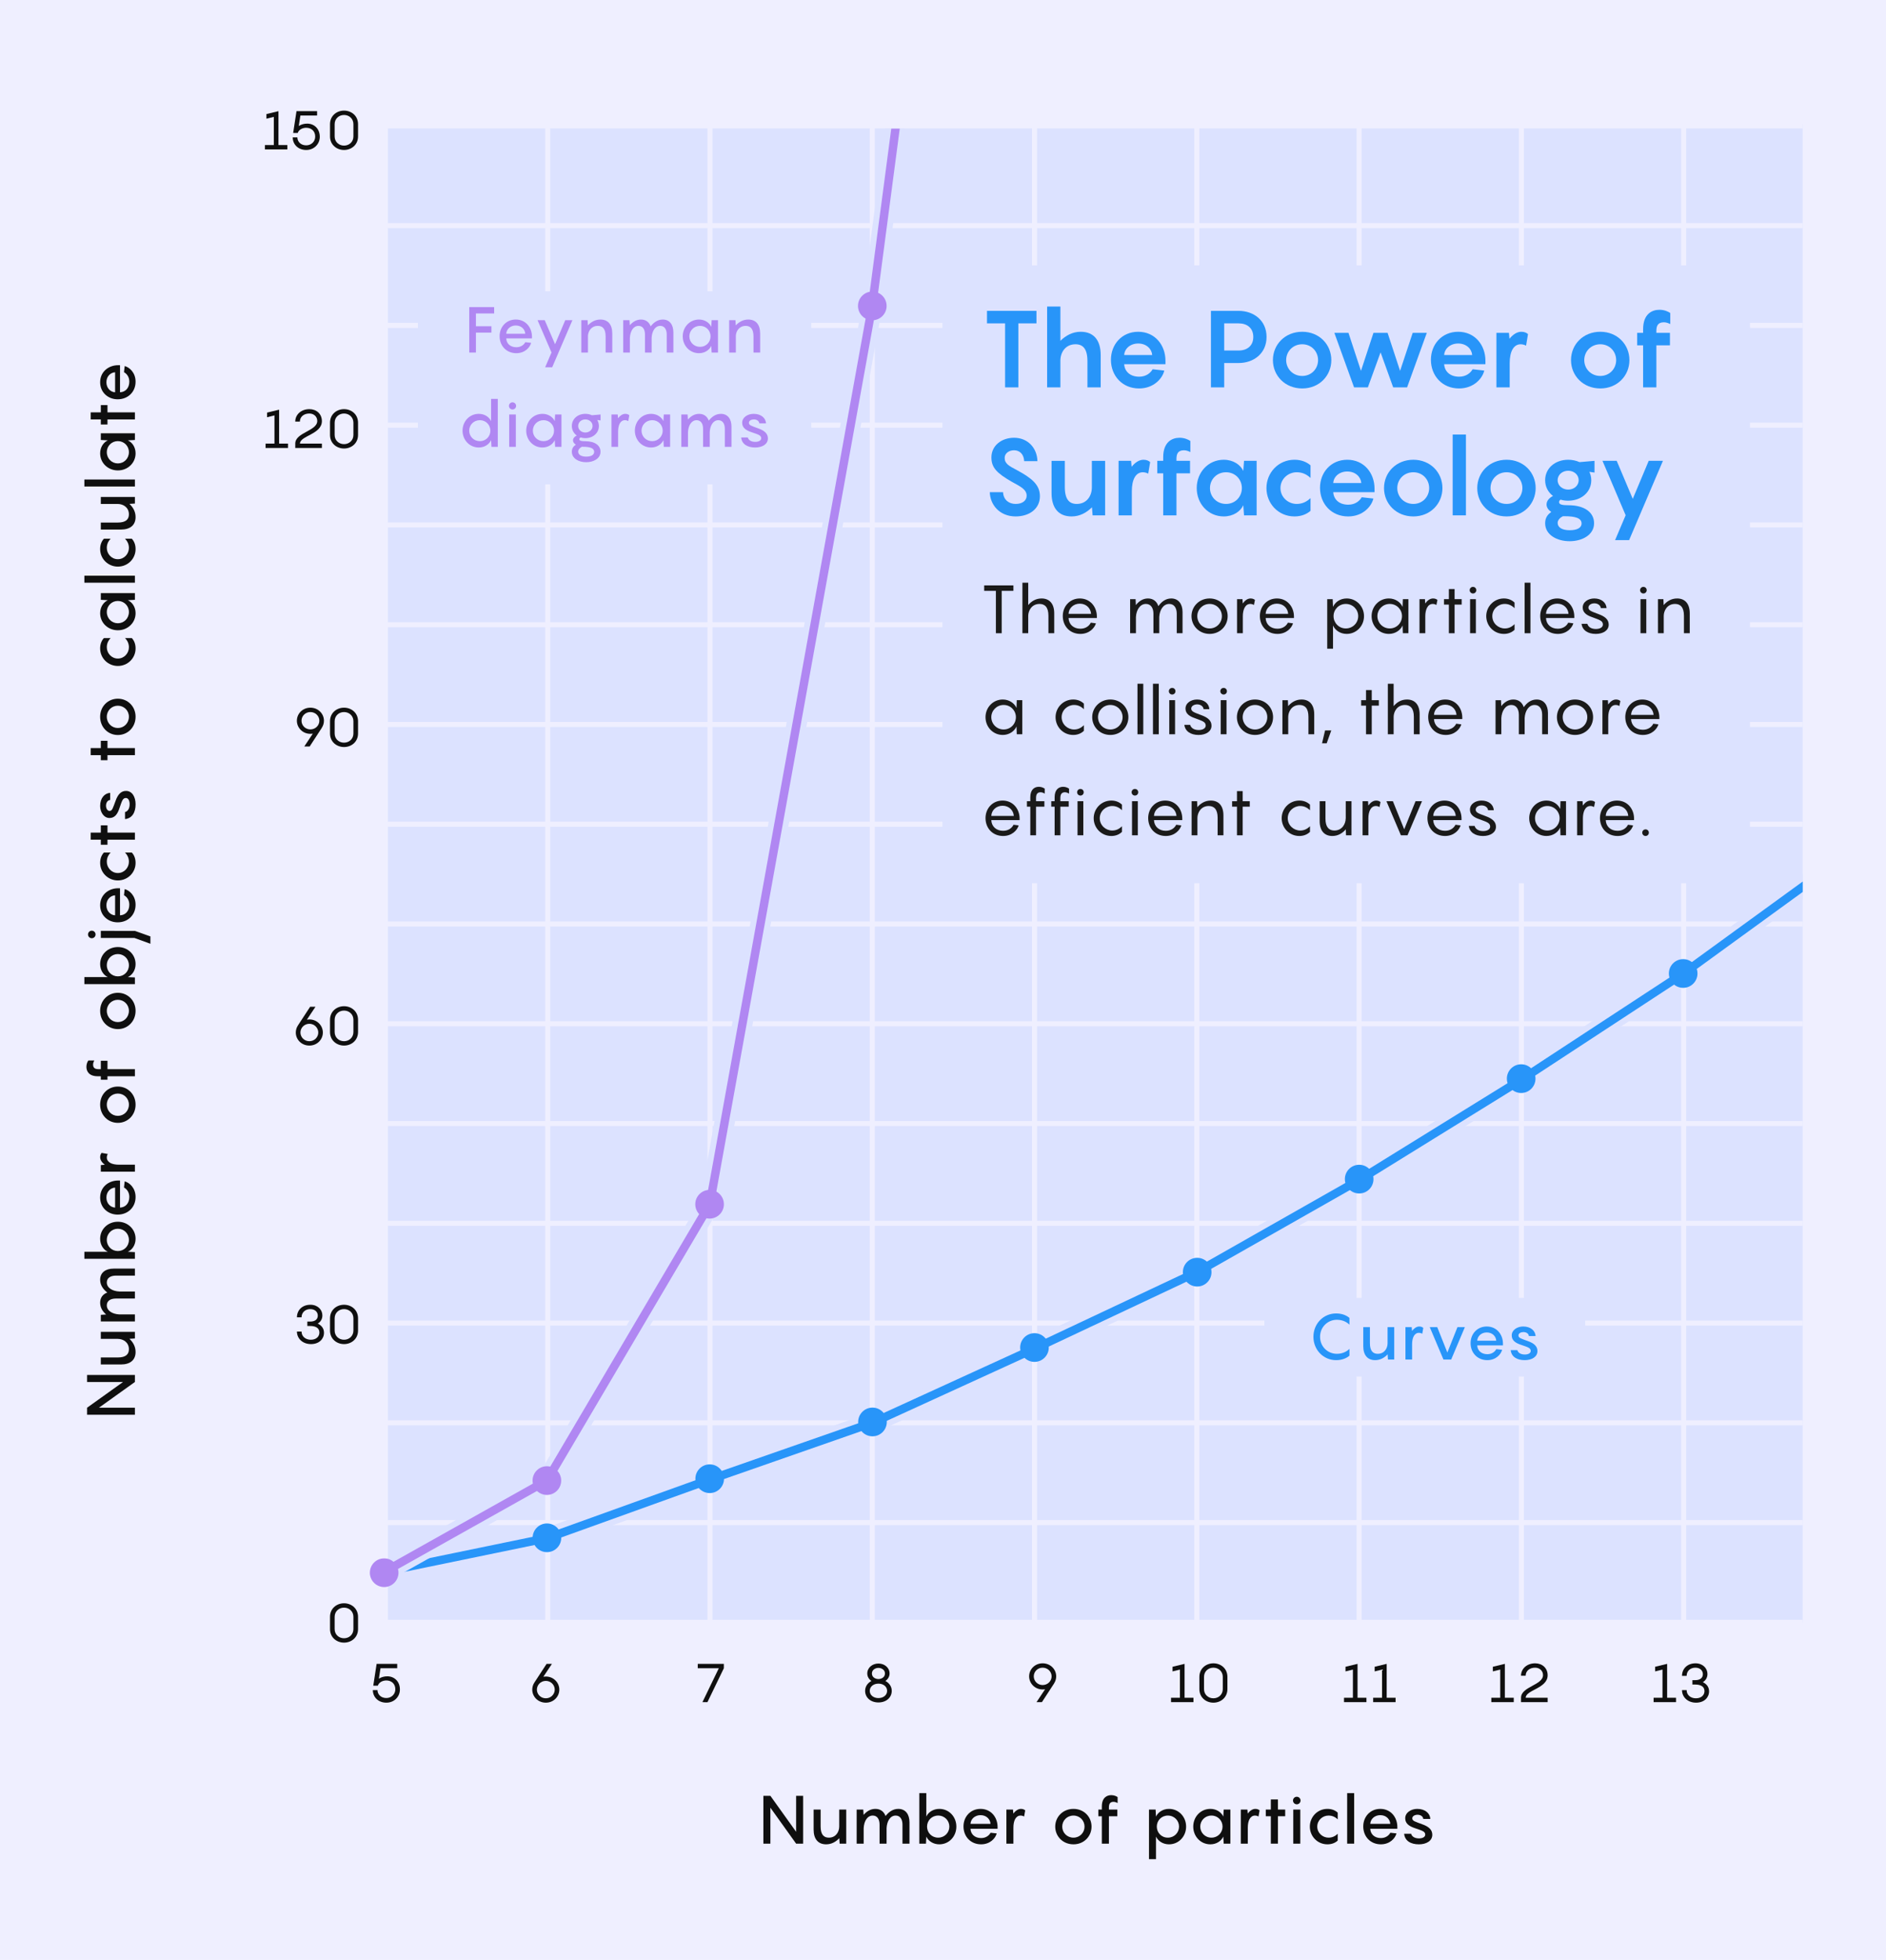 <?xml version="1.0" encoding="utf-8"?>
<!-- Generator: Adobe Illustrator 28.1.0, SVG Export Plug-In . SVG Version: 6.00 Build 0)  -->
<svg version="1.1" xmlns="http://www.w3.org/2000/svg" xmlns:xlink="http://www.w3.org/1999/xlink" x="0px" y="0px" width="560px"
	 height="581.929px" viewBox="0 0 560 581.929" style="enable-background:new 0 0 560 581.929;" xml:space="preserve">
<style type="text/css">
	.st0{fill:#012444;}
	.st1{fill:#EFEFFF;}
	.st2{fill:#DCE2FF;}
	.st3{fill:none;stroke:#E5E9EA;stroke-width:0.7;stroke-miterlimit:10;}
	.st4{fill:none;stroke:#EFEFFF;stroke-width:1.5;stroke-miterlimit:10;}
	.st5{fill:none;stroke:#CCCCCC;stroke-width:0.7;stroke-miterlimit:10;}
	.st6{fill:#0F0F0F;}
	.st7{fill:none;stroke:#EFEFFF;stroke-width:1.35;stroke-miterlimit:10;}
	.st8{fill:#FF9103;}
	.st9{fill:#FFFFFF;}
	.st10{display:none;}
	.st11{display:inline;fill:none;stroke:#7346CC;stroke-width:1.5;stroke-linecap:round;stroke-miterlimit:10;}
	.st12{display:none;fill:none;stroke:#0C0C0C;stroke-width:0.5;stroke-miterlimit:10;}
	.st13{opacity:0.5;fill:#0A529A;}
	.st14{fill:none;stroke:#FFFFFF;stroke-width:1.3;stroke-miterlimit:10;}
	.st15{fill:none;stroke:#0A529A;stroke-width:1.5;stroke-linecap:round;stroke-miterlimit:10;}
	.st16{fill:#0A529A;}
	.st17{fill:#2895F9;}
	.st18{fill:#1A1A1A;}
	.st19{fill:#B087F2;}
	.st20{fill:#A478F9;}
	.st21{fill:none;}
	.st22{fill:#05477C;}
	.st23{fill:#05477C;fill-opacity:0.8;}
	.st24{fill:none;stroke:#FFFFFF;stroke-miterlimit:10;}
	.st25{fill:none;stroke:#FFFFFF;stroke-width:0.5;stroke-miterlimit:10;}
	.st26{opacity:0.5;}
	.st27{display:inline;fill:none;stroke:#7346CC;stroke-width:4;stroke-linecap:round;stroke-miterlimit:10;}
	.st28{fill:none;stroke:#5C8DE5;stroke-width:3;stroke-linecap:round;stroke-miterlimit:10;}
	.st29{fill:#5C8DE5;}
	.st30{fill:none;stroke:#FF3B12;stroke-width:3;stroke-linecap:round;stroke-miterlimit:10;}
	.st31{fill:#FF3B12;}
	.st32{fill:none;stroke:#55B9E9;stroke-width:3;stroke-linecap:round;stroke-miterlimit:10;}
	.st33{fill:#55B9E9;}
	.st34{fill:none;stroke:#FF9103;stroke-width:3;stroke-linecap:round;stroke-miterlimit:10;}
	.st35{fill:none;stroke:#BF009E;stroke-width:3;stroke-linecap:round;stroke-miterlimit:10;}
	.st36{fill:#BF009E;}
	.st37{fill:none;stroke:#FFFFFF;stroke-width:1.5;stroke-miterlimit:10;}
	.st38{fill:none;stroke:#FFFFFF;stroke-width:0.8;stroke-linecap:round;stroke-miterlimit:10;stroke-dasharray:0.972,1.943;}
	.st39{fill:#05477C;fill-opacity:0.65;}
	.st40{fill:none;stroke:#FF3B12;stroke-width:1.5;stroke-linecap:round;stroke-miterlimit:10;}
	.st41{fill:none;stroke:#FF3B12;stroke-width:1.5;stroke-linecap:round;stroke-miterlimit:10;stroke-dasharray:7.117,6.1;}
	.st42{fill:none;stroke:#FF3B12;stroke-width:1.5;stroke-linecap:round;stroke-miterlimit:10;stroke-dasharray:6.755,5.79;}
	.st43{fill:none;stroke:#FF3B12;stroke-width:1.5;stroke-linecap:round;stroke-miterlimit:10;stroke-dasharray:7.265,6.227;}
	.st44{fill:none;stroke:#FF3B12;stroke-width:2;stroke-linecap:round;stroke-miterlimit:10;}
	
		.st45{clip-path:url(#SVGID_00000058563699578111846520000011901374987406243714_);fill:none;stroke:#DCE2FF;stroke-width:6;stroke-miterlimit:10;}
	
		.st46{clip-path:url(#SVGID_00000058563699578111846520000011901374987406243714_);fill:none;stroke:#2895F9;stroke-width:2.5;stroke-miterlimit:10;}
	
		.st47{clip-path:url(#SVGID_00000076562244792731653280000008464166231599988898_);fill:none;stroke:#DCE2FF;stroke-width:6;stroke-miterlimit:10;}
	
		.st48{clip-path:url(#SVGID_00000076562244792731653280000008464166231599988898_);fill:none;stroke:#B087F2;stroke-width:2.5;stroke-miterlimit:10;}
	
		.st49{clip-path:url(#SVGID_00000112629433773815219660000004059729251438572726_);fill:none;stroke:#DCE2FF;stroke-width:6;stroke-miterlimit:10;}
	
		.st50{clip-path:url(#SVGID_00000112629433773815219660000004059729251438572726_);fill:none;stroke:#2895F9;stroke-width:2;stroke-miterlimit:10;}
	
		.st51{clip-path:url(#SVGID_00000059293145096258255590000004031912473369160126_);fill:none;stroke:#DCE2FF;stroke-width:6;stroke-miterlimit:10;}
	
		.st52{clip-path:url(#SVGID_00000059293145096258255590000004031912473369160126_);fill:none;stroke:#A478F9;stroke-width:2;stroke-miterlimit:10;}
	.st53{fill:none;stroke:#999999;stroke-width:0.75;stroke-miterlimit:10;}
	.st54{display:inline;fill:none;stroke:#F53BFF;stroke-width:0.5;stroke-miterlimit:10;}
	.st55{display:inline;fill:#FF00FF;}
</style>
<g id="Background">
	<rect x="-7" y="-8.26" class="st1" width="578" height="599"/>
</g>
<g id="Graphic">
	<rect x="115.101" y="36.958" class="st2" width="420.168" height="444.745"/>
	<g>
		<line class="st4" x1="210.81" y1="36.958" x2="210.81" y2="490.445"/>
		<line class="st4" x1="307.182" y1="36.958" x2="307.182" y2="490.445"/>
		<line class="st4" x1="355.368" y1="36.958" x2="355.368" y2="490.445"/>
		<line class="st4" x1="403.553" y1="36.958" x2="403.553" y2="490.445"/>
		<line class="st4" x1="451.739" y1="36.958" x2="451.739" y2="491.407"/>
		<line class="st4" x1="499.925" y1="36.958" x2="499.925" y2="490.445"/>
		<line class="st4" x1="114.439" y1="36.958" x2="114.439" y2="490.445"/>
		<line class="st4" x1="162.625" y1="36.958" x2="162.625" y2="490.445"/>
		<line class="st4" x1="535.269" y1="303.971" x2="107.446" y2="303.971"/>
		<line class="st4" x1="535.269" y1="363.215" x2="114.084" y2="363.215"/>
		<line class="st4" x1="535.269" y1="392.837" x2="107.446" y2="392.837"/>
		<line class="st4" x1="535.269" y1="422.459" x2="114.084" y2="422.459"/>
		<line class="st4" x1="535.269" y1="481.704" x2="107.446" y2="481.704"/>
		<line class="st4" x1="535.269" y1="274.349" x2="114.084" y2="274.349"/>
		<line class="st4" x1="535.269" y1="333.593" x2="114.084" y2="333.593"/>
		<line class="st4" x1="258.996" y1="36.958" x2="258.996" y2="490.445"/>
		<line class="st4" x1="535.269" y1="452.081" x2="114.084" y2="452.081"/>
		<line class="st4" x1="535.269" y1="66.995" x2="114.084" y2="66.995"/>
		<line class="st4" x1="535.269" y1="126.239" x2="107.446" y2="126.239"/>
		<line class="st4" x1="535.269" y1="155.861" x2="114.084" y2="155.861"/>
		<line class="st4" x1="535.269" y1="185.483" x2="114.084" y2="185.483"/>
		<line class="st4" x1="535.269" y1="244.727" x2="114.084" y2="244.727"/>
		<line class="st4" x1="535.269" y1="37.373" x2="107.446" y2="37.373"/>
		<line class="st4" x1="535.269" y1="96.617" x2="114.084" y2="96.617"/>
		<line class="st4" x1="535.269" y1="215.105" x2="107.446" y2="215.105"/>
	</g>
	<g>
		<g>
			<path class="st6" d="M238.468,533.204v14.203h-2.081l-7.642-10.683v10.683h-2.08v-14.203h2.08
				l7.642,10.683v-10.683H238.468z"/>
			<path class="st6" d="M251.266,537.285v10.122h-1.96l-0.101-1.62c-0.96,1.02-2.261,1.82-3.9,1.82
				c-2.381,0-3.721-1.561-3.721-4.381v-5.941h2.08v5.021c0,2.441,0.98,3.321,2.44,3.321
				c2.081,0,3.081-1.721,3.081-3.301v-5.041H251.266z"/>
			<path class="st6" d="M270.048,541.065v6.342h-2.08v-5.642c0-1.62-0.72-2.7-2.021-2.7
				c-1.601,0-2.601,1.641-2.7,3.761v4.581h-2.081v-5.642c0-1.62-0.7-2.7-2.021-2.7
				c-1.6,0-2.601,1.641-2.7,3.761v4.581h-2.08v-10.122h1.96l0.1,1.58
				c0.881-1.021,2.041-1.78,3.501-1.78c1.521,0,2.541,0.82,3.021,2.12
				c0.921-1.18,2.161-2.12,3.781-2.12C268.888,537.085,270.048,538.725,270.048,541.065z"/>
			<path class="st6" d="M278.905,547.607c-1.82,0-3.28-1-3.86-2.301l-0.101,2.101h-1.98v-15.003h2.081
				v6.961c0.58-1.28,2.04-2.28,3.86-2.28c2.9,0,5.062,2.36,5.062,5.261
				C283.967,545.247,281.805,547.607,278.905,547.607z M278.565,539.065
				c-1.9,0-3.301,1.48-3.301,3.28c0,1.801,1.4,3.281,3.301,3.281s3.32-1.48,3.32-3.281
				C281.886,540.546,280.466,539.065,278.565,539.065z"/>
			<path class="st6" d="M296.207,542.986h-8.042c0.06,1.561,1.221,2.761,3.16,2.761
				c1.461,0,2.381-0.801,2.801-1.58l1.82,0.199c-0.34,1.4-1.92,3.241-4.641,3.241
				c-3.081,0-5.221-2.301-5.221-5.321c0-2.82,2.021-5.201,5.061-5.201
				c3.121,0,5.062,2.501,5.062,5.381V542.986z M288.165,541.526h5.941
				c-0.08-1.36-1.2-2.581-2.961-2.581C289.445,538.945,288.245,540.105,288.165,541.526z"/>
			<path class="st6" d="M304.406,537.525l-0.32,1.82c-0.2-0.12-0.601-0.28-1.04-0.28
				c-1.44,0-2.141,1.54-2.141,3.561v4.781h-2.08v-10.122h1.96l0.1,1.18
				c0.641-0.819,1.4-1.38,2.281-1.38C303.765,537.085,304.185,537.325,304.406,537.525z"/>
			<path class="st6" d="M313.324,542.346c0-2.9,2.28-5.261,5.421-5.261c3.101,0,5.361,2.36,5.361,5.261
				c0,2.901-2.261,5.262-5.361,5.262C315.604,547.607,313.324,545.247,313.324,542.346z M322.025,542.346
				c0-1.8-1.4-3.28-3.28-3.28c-1.921,0-3.341,1.48-3.341,3.28
				c0,1.801,1.42,3.281,3.341,3.281C320.625,545.627,322.025,544.146,322.025,542.346z"/>
			<path class="st6" d="M329.264,536.665v0.62h2.501v1.98h-2.501v8.142h-2.101v-8.142h-1.04v-1.98h1.04
				v-0.92c0-2.561,1.44-3.361,2.801-3.361c0.86,0,1.561,0.34,1.881,0.58v1.761
				c-0.16-0.1-0.721-0.36-1.2-0.36C329.564,534.984,329.264,535.644,329.264,536.665z"/>
			<path class="st6" d="M341.164,537.285h1.96l0.12,2.08c0.601-1.28,2.04-2.28,3.86-2.28
				c2.901,0,5.081,2.36,5.081,5.261c0,2.901-2.18,5.262-5.081,5.262c-1.82,0-3.26-1-3.86-2.301
				v6.701h-2.08V537.285z M346.764,545.627c1.9,0,3.321-1.48,3.321-3.281
				c0-1.8-1.421-3.28-3.321-3.28s-3.28,1.48-3.28,3.28
				C343.484,544.146,344.864,545.627,346.764,545.627z"/>
			<path class="st6" d="M359.385,537.085c1.82,0,3.261,1,3.841,2.28l0.12-2.08h1.979v10.122h-1.979
				l-0.12-2.101c-0.58,1.301-2.021,2.301-3.841,2.301c-2.901,0-5.081-2.36-5.081-5.262
				C354.304,539.445,356.483,537.085,359.385,537.085z M359.724,545.627c1.88,0,3.28-1.48,3.28-3.281
				c0-1.8-1.4-3.28-3.28-3.28c-1.921,0-3.341,1.48-3.341,3.28
				C356.384,544.146,357.804,545.627,359.724,545.627z"/>
			<path class="st6" d="M374.005,537.525l-0.32,1.82c-0.2-0.12-0.601-0.28-1.04-0.28
				c-1.44,0-2.141,1.54-2.141,3.561v4.781h-2.08v-10.122h1.96l0.1,1.18
				c0.641-0.819,1.4-1.38,2.281-1.38C373.364,537.085,373.784,537.325,374.005,537.525z"/>
			<path class="st6" d="M381.605,539.265h-2.161v8.142h-2.101v-8.142h-1.5v-1.98h1.5V534.284h2.101v3.001h2.161
				V539.265z"/>
			<path class="st6" d="M383.924,534.604c0-0.62,0.5-1.12,1.12-1.12s1.12,0.5,1.12,1.12
				s-0.5,1.12-1.12,1.12S383.924,535.224,383.924,534.604z M386.084,547.407h-2.081v-10.122h2.081
				V547.407z"/>
			<path class="st6" d="M394.465,539.065c-1.721,0-3.341,1.36-3.341,3.28c0,1.921,1.62,3.281,3.341,3.281
				c1.04,0,1.94-0.38,2.74-1.16v2.021c-0.72,0.68-1.761,1.12-3.061,1.12
				c-2.98,0-5.221-2.4-5.221-5.262c0-2.84,2.24-5.261,5.221-5.261c1.3,0,2.341,0.44,3.061,1.12
				v2.001C396.405,539.426,395.505,539.065,394.465,539.065z"/>
			<path class="st6" d="M402.084,547.407h-2.08v-15.003h2.08V547.407z"/>
			<path class="st6" d="M414.906,542.986h-8.042c0.06,1.561,1.221,2.761,3.16,2.761
				c1.461,0,2.381-0.801,2.801-1.58l1.82,0.199c-0.34,1.4-1.92,3.241-4.641,3.241
				c-3.081,0-5.221-2.301-5.221-5.321c0-2.82,2.021-5.201,5.061-5.201
				c3.121,0,5.062,2.501,5.062,5.381V542.986z M406.864,541.526h5.941
				c-0.08-1.36-1.2-2.581-2.961-2.581C408.144,538.945,406.944,540.105,406.864,541.526z"/>
			<path class="st6" d="M419.004,544.467c0.2,0.82,1.04,1.38,2.341,1.38
				c1.02,0,1.84-0.399,1.84-1.12c0-0.96-0.92-1.18-3-1.9
				c-1.601-0.521-2.941-1.3-2.941-2.94c0-1.74,1.761-2.801,3.581-2.801
				c2.341,0,3.781,1.32,3.881,2.98h-2.101c-0.08-0.84-0.92-1.24-1.7-1.24
				c-0.74,0-1.561,0.36-1.561,1.061c0,0.8,0.86,0.98,2.94,1.76
				c2.061,0.721,3.001,1.721,3.001,3.121c0,1.801-1.74,2.841-3.98,2.841
				c-2.44,0-4.182-1.061-4.381-3.141H419.004z"/>
		</g>
	</g>
	<g>
		<g>
			<path class="st6" d="M25.854,408.251h14.203v2.081l-10.683,7.642h10.683v2.08H25.854v-2.08l10.683-7.642
				H25.854V408.251z"/>
			<path class="st6" d="M29.935,395.452h10.122v1.96l-1.62,0.101c1.02,0.96,1.82,2.261,1.82,3.9
				c0,2.381-1.561,3.721-4.381,3.721h-5.941v-2.08h5.021c2.441,0,3.321-0.98,3.321-2.44
				c0-2.08-1.721-3.081-3.301-3.081h-5.041V395.452z"/>
			<path class="st6" d="M33.715,376.671h6.342v2.08h-5.642c-1.62,0-2.7,0.72-2.7,2.021
				c0,1.601,1.641,2.601,3.761,2.7h4.581v2.081h-5.642c-1.62,0-2.7,0.7-2.7,2.021
				c0,1.6,1.641,2.601,3.761,2.7h4.581v2.08H29.935v-1.96l1.58-0.1
				c-1.021-0.881-1.78-2.041-1.78-3.501c0-1.521,0.82-2.541,2.12-3.021
				c-1.18-0.921-2.12-2.161-2.12-3.781C29.735,377.831,31.375,376.671,33.715,376.671z"/>
			<path class="st6" d="M40.257,367.813c0,1.82-1,3.28-2.301,3.86l2.101,0.101v1.98H25.054v-2.081
				h6.961c-1.28-0.58-2.28-2.04-2.28-3.86c0-2.9,2.36-5.062,5.261-5.062
				C37.897,362.752,40.257,364.913,40.257,367.813z M31.715,368.153c0,1.9,1.48,3.301,3.28,3.301
				c1.801,0,3.281-1.4,3.281-3.301s-1.48-3.32-3.281-3.32
				C33.196,364.833,31.715,366.253,31.715,368.153z"/>
			<path class="st6" d="M35.636,350.512v8.042c1.561-0.06,2.761-1.221,2.761-3.161
				c0-1.46-0.801-2.38-1.58-2.8l0.199-1.82c1.4,0.34,3.241,1.92,3.241,4.641
				c0,3.081-2.301,5.221-5.321,5.221c-2.82,0-5.201-2.021-5.201-5.061
				c0-3.121,2.501-5.062,5.381-5.062H35.636z M34.176,358.554v-5.941
				c-1.36,0.08-2.581,1.2-2.581,2.961C31.595,357.273,32.755,358.473,34.176,358.554z"/>
			<path class="st6" d="M30.175,342.312l1.82,0.32c-0.12,0.2-0.28,0.601-0.28,1.04
				c0,1.44,1.54,2.141,3.561,2.141h4.781v2.08H29.935v-1.96l1.18-0.1
				c-0.819-0.641-1.38-1.4-1.38-2.281C29.735,342.953,29.975,342.533,30.175,342.312z"/>
			<path class="st6" d="M34.995,333.394c-2.9,0-5.261-2.28-5.261-5.421c0-3.101,2.36-5.361,5.261-5.361
				c2.901,0,5.262,2.261,5.262,5.361C40.257,331.114,37.897,333.394,34.995,333.394z M34.995,324.693
				c-1.8,0-3.28,1.4-3.28,3.28c0,1.921,1.48,3.341,3.28,3.341
				c1.801,0,3.281-1.42,3.281-3.341C38.277,326.094,36.796,324.693,34.995,324.693z"/>
			<path class="st6" d="M29.315,317.454h0.62v-2.501h1.98v2.501h8.142v2.101h-8.142v1.04h-1.98v-1.04
				h-0.92c-2.561,0-3.361-1.44-3.361-2.801c0-0.86,0.34-1.561,0.58-1.881h1.761
				c-0.1,0.16-0.36,0.721-0.36,1.2C27.634,317.154,28.294,317.454,29.315,317.454z"/>
			<path class="st6" d="M34.995,305.555c-2.9,0-5.261-2.28-5.261-5.421c0-3.101,2.36-5.361,5.261-5.361
				c2.901,0,5.262,2.261,5.262,5.361C40.257,303.274,37.897,305.555,34.995,305.555z M34.995,296.853
				c-1.8,0-3.28,1.4-3.28,3.28c0,1.921,1.48,3.341,3.28,3.341
				c1.801,0,3.281-1.42,3.281-3.341C38.277,298.254,36.796,296.853,34.995,296.853z"/>
			<path class="st6" d="M40.257,286.254c0,1.82-1,3.28-2.301,3.86l2.101,0.101v1.98H25.054v-2.081
				h6.961c-1.28-0.58-2.28-2.04-2.28-3.86c0-2.9,2.36-5.062,5.261-5.062
				C37.897,281.192,40.257,283.353,40.257,286.254z M31.715,286.594c0,1.9,1.48,3.301,3.28,3.301
				c1.801,0,3.281-1.4,3.281-3.301s-1.48-3.32-3.281-3.32
				C33.196,283.273,31.715,284.693,31.715,286.594z"/>
			<path class="st6" d="M27.254,278.575c-0.62,0-1.12-0.5-1.12-1.12s0.5-1.121,1.12-1.121
				s1.12,0.501,1.12,1.121S27.874,278.575,27.254,278.575z M40.057,276.394l4.601,1.641v2.18
				l-4.74-1.72h-9.982v-2.101H40.057z"/>
			<path class="st6" d="M35.636,263.732v8.042c1.561-0.06,2.761-1.221,2.761-3.161
				c0-1.46-0.801-2.38-1.58-2.8l0.199-1.82c1.4,0.34,3.241,1.92,3.241,4.641
				c0,3.081-2.301,5.221-5.321,5.221c-2.82,0-5.201-2.021-5.201-5.061
				c0-3.121,2.501-5.062,5.381-5.062H35.636z M34.176,271.774v-5.941
				c-1.36,0.08-2.581,1.2-2.581,2.961C31.595,270.494,32.755,271.694,34.176,271.774z"/>
			<path class="st6" d="M31.715,255.874c0,1.721,1.36,3.341,3.28,3.341c1.921,0,3.281-1.62,3.281-3.341
				c0-1.04-0.38-1.94-1.16-2.74h2.021c0.68,0.72,1.12,1.761,1.12,3.061
				c0,2.98-2.4,5.221-5.262,5.221c-2.84,0-5.261-2.24-5.261-5.221c0-1.3,0.44-2.341,1.12-3.061
				h2.001C32.075,253.933,31.715,254.834,31.715,255.874z"/>
			<path class="st6" d="M31.915,245.054v2.161h8.142v2.101h-8.142v1.5h-1.98v-1.5h-3.001v-2.101h3.001v-2.161
				H31.915z"/>
			<path class="st6" d="M37.117,241.115c0.82-0.2,1.38-1.04,1.38-2.341
				c0-1.02-0.399-1.84-1.12-1.84c-0.96,0-1.18,0.92-1.9,3
				c-0.521,1.601-1.3,2.941-2.94,2.941c-1.74,0-2.801-1.761-2.801-3.581
				c0-2.341,1.32-3.781,2.98-3.881v2.101c-0.84,0.08-1.24,0.92-1.24,1.7
				c0,0.74,0.36,1.561,1.061,1.561c0.8,0,0.98-0.86,1.76-2.94
				c0.721-2.061,1.721-3.001,3.121-3.001c1.801,0,2.841,1.74,2.841,3.98
				c0,2.44-1.061,4.182-3.141,4.381V241.115z"/>
			<path class="st6" d="M31.915,219.954v2.161h8.142v2.101h-8.142v1.5h-1.98v-1.5h-3.001v-2.101h3.001v-2.161
				H31.915z"/>
			<path class="st6" d="M34.995,218.235c-2.9,0-5.261-2.28-5.261-5.421c0-3.101,2.36-5.361,5.261-5.361
				c2.901,0,5.262,2.261,5.262,5.361C40.257,215.955,37.897,218.235,34.995,218.235z M34.995,209.534
				c-1.8,0-3.28,1.4-3.28,3.28c0,1.921,1.48,3.341,3.28,3.341
				c1.801,0,3.281-1.42,3.281-3.341C38.277,210.934,36.796,209.534,34.995,209.534z"/>
			<path class="st6" d="M31.715,192.194c0,1.721,1.36,3.341,3.28,3.341c1.921,0,3.281-1.62,3.281-3.341
				c0-1.04-0.38-1.94-1.16-2.74h2.021c0.68,0.72,1.12,1.761,1.12,3.061
				c0,2.98-2.4,5.221-5.262,5.221c-2.84,0-5.261-2.24-5.261-5.221c0-1.3,0.44-2.341,1.12-3.061
				h2.001C32.075,190.254,31.715,191.154,31.715,192.194z"/>
			<path class="st6" d="M29.735,182.054c0-1.82,1-3.261,2.28-3.841l-2.08-0.12v-1.979h10.122v1.979
				l-2.101,0.12c1.301,0.58,2.301,2.021,2.301,3.841c0,2.901-2.36,5.081-5.262,5.081
				C32.095,187.136,29.735,184.956,29.735,182.054z M38.277,181.715c0-1.88-1.48-3.28-3.281-3.28
				c-1.8,0-3.28,1.4-3.28,3.28c0,1.921,1.48,3.341,3.28,3.341
				C36.796,185.055,38.277,183.636,38.277,181.715z"/>
			<path class="st6" d="M40.057,170.935v2.08H25.054v-2.08H40.057z"/>
			<path class="st6" d="M31.715,162.695c0,1.721,1.36,3.341,3.28,3.341c1.921,0,3.281-1.62,3.281-3.341
				c0-1.04-0.38-1.94-1.16-2.74h2.021c0.68,0.72,1.12,1.76,1.12,3.061
				c0,2.98-2.4,5.221-5.262,5.221c-2.84,0-5.261-2.24-5.261-5.221c0-1.301,0.44-2.341,1.12-3.061
				h2.001C32.075,160.755,31.715,161.655,31.715,162.695z"/>
			<path class="st6" d="M29.935,147.554h10.122v1.96l-1.62,0.101c1.02,0.96,1.82,2.261,1.82,3.9
				c0,2.381-1.561,3.721-4.381,3.721h-5.941v-2.08h5.021c2.441,0,3.321-0.98,3.321-2.44
				c0-2.081-1.721-3.081-3.301-3.081h-5.041V147.554z"/>
			<path class="st6" d="M40.057,142.376v2.08H25.054v-2.08H40.057z"/>
			<path class="st6" d="M29.735,134.595c0-1.82,1-3.261,2.28-3.841l-2.08-0.12v-1.979h10.122v1.979
				l-2.101,0.12c1.301,0.58,2.301,2.021,2.301,3.841c0,2.901-2.36,5.081-5.262,5.081
				C32.095,139.676,29.735,137.496,29.735,134.595z M38.277,134.255c0-1.88-1.48-3.28-3.281-3.28
				c-1.8,0-3.28,1.4-3.28,3.28c0,1.921,1.48,3.341,3.28,3.341
				C36.796,137.596,38.277,136.176,38.277,134.255z"/>
			<path class="st6" d="M31.915,120.274v2.161h8.142v2.101h-8.142v1.5h-1.98v-1.5h-3.001v-2.101h3.001v-2.161
				H31.915z"/>
			<path class="st6" d="M35.636,108.433v8.042c1.561-0.06,2.761-1.221,2.761-3.161
				c0-1.46-0.801-2.38-1.58-2.8l0.199-1.82c1.4,0.34,3.241,1.92,3.241,4.641
				c0,3.081-2.301,5.221-5.321,5.221c-2.82,0-5.201-2.021-5.201-5.061
				c0-3.121,2.501-5.062,5.381-5.062H35.636z M34.176,116.475V110.534
				c-1.36,0.08-2.581,1.2-2.581,2.961C31.595,115.195,32.755,116.395,34.176,116.475z"/>
		</g>
	</g>
	<g>
		<g>
			<path class="st6" d="M118.743,501.641c0,2.129-1.681,3.905-4.018,3.905c-2.513,0-4.018-1.745-4.018-3.729
				h1.377c0.016,1.312,1.057,2.353,2.625,2.353c1.44,0,2.673-1.056,2.673-2.593
				c0-1.696-1.2-2.625-2.673-2.625c-0.961,0-2.146,0.448-2.529,1.553h-1.345l0.993-6.482h6.114v1.296
				h-4.962l-0.48,3.105c0.72-0.464,1.585-0.704,2.497-0.704
				C117.047,497.72,118.743,499.208,118.743,501.641z"/>
		</g>
	</g>
	<g>
		<g>
			<path class="st6" d="M106.313,480.055v3.649c0,2.48-1.969,4.018-4.161,4.018
				c-2.193,0-4.162-1.537-4.162-4.018v-3.649c0-2.481,1.969-4.018,4.162-4.018
				C104.344,476.037,106.313,477.573,106.313,480.055z M104.937,483.704v-3.649
				c0-1.601-1.249-2.722-2.785-2.722c-1.537,0-2.785,1.121-2.785,2.722v3.649
				c0,1.601,1.248,2.721,2.785,2.721C103.688,486.425,104.937,485.305,104.937,483.704z"/>
		</g>
	</g>
	<g>
		<g>
			<path class="st6" d="M96.2,395.722c0,1.793-1.408,3.361-3.857,3.361c-2.513,0-4.178-1.681-4.178-3.729
				h1.377c0,1.505,1.232,2.433,2.737,2.433c1.616,0,2.561-0.944,2.561-2.145
				c0-1.44-1.297-1.937-2.705-1.937h-0.88v-1.312h0.88c1.425,0,2.225-0.688,2.225-1.761
				c0-1.121-0.864-1.938-2.24-1.938c-1.505,0-2.577,1.009-2.577,2.434h-1.377
				c0-2.049,1.505-3.729,4.018-3.729c2.129,0,3.538,1.456,3.538,3.169
				c0,1.12-0.561,1.937-1.377,2.433C95.384,393.481,96.2,394.362,96.2,395.722z"/>
			<path class="st6" d="M106.313,391.417v3.649c0,2.48-1.969,4.018-4.161,4.018
				c-2.193,0-4.162-1.537-4.162-4.018v-3.649c0-2.481,1.969-4.018,4.162-4.018
				C104.344,387.399,106.313,388.935,106.313,391.417z M104.937,395.066v-3.649
				c0-1.601-1.249-2.722-2.785-2.722c-1.537,0-2.785,1.121-2.785,2.722v3.649
				c0,1.601,1.248,2.721,2.785,2.721C103.688,397.787,104.937,396.667,104.937,395.066z"/>
		</g>
	</g>
	<g>
		<g>
			<path class="st6" d="M95.865,306.571c0,2.098-1.713,3.874-4.002,3.874c-2.32,0-4.033-1.776-4.033-3.874
				c0-0.784,0.24-1.536,0.672-2.16l3.586-5.49h1.585l-2.545,3.825
				c0.239-0.032,0.479-0.064,0.735-0.064C94.152,302.681,95.865,304.491,95.865,306.571z
				 M94.504,306.571c0-1.376-1.137-2.593-2.642-2.593c-1.536,0-2.656,1.217-2.656,2.593
				c0,1.377,1.12,2.577,2.656,2.577C93.367,309.148,94.504,307.948,94.504,306.571z"/>
			<path class="st6" d="M106.313,302.778v3.649c0,2.48-1.969,4.018-4.161,4.018
				c-2.193,0-4.162-1.537-4.162-4.018v-3.649c0-2.481,1.969-4.018,4.162-4.018
				C104.344,298.761,106.313,300.297,106.313,302.778z M104.937,306.428v-3.649
				c0-1.601-1.249-2.722-2.785-2.722c-1.537,0-2.785,1.121-2.785,2.722v3.649
				c0,1.601,1.248,2.721,2.785,2.721C103.688,309.148,104.937,308.028,104.937,306.428z"/>
		</g>
	</g>
	<g>
		<g>
			<path class="st6" d="M95.561,216.076h0.016l-3.633,5.57h-1.601l2.545-3.825
				c-0.24,0.048-0.48,0.063-0.736,0.063c-2.289,0-4.002-1.809-4.002-3.89
				c0-2.097,1.713-3.873,4.002-3.873c2.32,0,4.033,1.776,4.033,3.873
				C96.185,214.748,95.961,215.468,95.561,216.076z M92.152,216.572c1.536,0,2.673-1.2,2.673-2.577
				c0-1.376-1.137-2.577-2.673-2.577c-1.505,0-2.625,1.201-2.625,2.577
				C89.527,215.372,90.647,216.572,92.152,216.572z"/>
			<path class="st6" d="M106.313,214.139v3.649c0,2.48-1.969,4.018-4.161,4.018
				c-2.193,0-4.162-1.537-4.162-4.018v-3.649c0-2.481,1.969-4.018,4.162-4.018
				C104.344,210.122,106.313,211.658,106.313,214.139z M104.937,217.789v-3.649
				c0-1.601-1.249-2.722-2.785-2.722c-1.537,0-2.785,1.121-2.785,2.722v3.649
				c0,1.601,1.248,2.721,2.785,2.721C103.688,220.51,104.937,219.389,104.937,217.789z"/>
		</g>
	</g>
	<g>
		<g>
			<path class="st6" d="M85.512,131.711v1.297h-6.659v-1.297h2.642v-8.371l-2.193,0.544v-1.376l3.569-0.864
				v10.067H85.512z"/>
			<path class="st6" d="M89.062,131.711h6.515v1.297h-7.907v-1.297c0-3.329,6.531-3.729,6.531-6.723
				c0-1.28-0.993-2.209-2.354-2.209c-1.681,0-2.801,1.024-2.801,2.386h-1.377
				c0-2.049,1.729-3.682,4.193-3.682c2.113,0,3.714,1.408,3.714,3.553
				C95.576,128.958,89.062,129.374,89.062,131.711z"/>
			<path class="st6" d="M106.312,125.501v3.649c0,2.48-1.969,4.018-4.161,4.018
				c-2.193,0-4.162-1.537-4.162-4.018v-3.649c0-2.481,1.969-4.018,4.162-4.018
				C104.343,121.483,106.312,123.019,106.312,125.501z M104.936,129.15v-3.649
				c0-1.601-1.249-2.722-2.785-2.722c-1.537,0-2.785,1.121-2.785,2.722v3.649
				c0,1.601,1.248,2.721,2.785,2.721C103.687,131.871,104.936,130.751,104.936,129.15z"/>
		</g>
	</g>
	<g>
		<g>
			<path class="st6" d="M85.321,43.072v1.297h-6.659v-1.297h2.642v-8.371l-2.193,0.544v-1.376l3.569-0.864
				v10.067H85.321z"/>
			<path class="st6" d="M94.953,40.624c0,2.129-1.681,3.905-4.018,3.905c-2.513,0-4.018-1.745-4.018-3.729
				h1.377c0.016,1.312,1.057,2.353,2.625,2.353c1.44,0,2.673-1.056,2.673-2.593
				c0-1.696-1.2-2.625-2.673-2.625c-0.961,0-2.146,0.448-2.529,1.553H87.046l0.992-6.482h6.115v1.296
				H89.192l-0.48,3.105c0.72-0.464,1.585-0.704,2.497-0.704
				C93.257,36.702,94.953,38.19,94.953,40.624z"/>
			<path class="st6" d="M106.313,36.862v3.649c0,2.48-1.969,4.018-4.161,4.018
				c-2.193,0-4.162-1.537-4.162-4.018v-3.649c0-2.481,1.969-4.018,4.162-4.018
				C104.344,32.845,106.313,34.381,106.313,36.862z M104.937,40.512v-3.649
				c0-1.601-1.249-2.722-2.785-2.722c-1.537,0-2.785,1.121-2.785,2.722v3.649
				c0,1.601,1.248,2.721,2.785,2.721C103.688,43.232,104.937,42.112,104.937,40.512z"/>
		</g>
	</g>
	<g>
		<g>
			<path class="st6" d="M166.075,501.673c0,2.098-1.713,3.874-4.002,3.874c-2.32,0-4.033-1.776-4.033-3.874
				c0-0.784,0.24-1.536,0.672-2.16l3.586-5.49h1.585l-2.545,3.825
				c0.239-0.032,0.479-0.064,0.735-0.064C164.362,497.783,166.075,499.593,166.075,501.673z
				 M164.715,501.673c0-1.376-1.137-2.593-2.642-2.593c-1.536,0-2.656,1.217-2.656,2.593
				c0,1.377,1.12,2.577,2.656,2.577C163.578,504.25,164.715,503.05,164.715,501.673z"/>
		</g>
	</g>
	<g>
		<g>
			<path class="st6" d="M214.927,494.022v1.296l-4.865,10.068h-1.489l4.866-10.068h-6.259v-1.296H214.927z"/>
		</g>
	</g>
	<g>
		<g>
			<path class="st6" d="M264.783,502.041c0,1.953-1.601,3.441-3.953,3.441c-2.354,0-3.954-1.488-3.954-3.441
				c0-1.328,0.784-2.353,1.856-2.929c-0.704-0.513-1.216-1.28-1.216-2.225
				c0-1.745,1.536-2.962,3.313-2.962c1.776,0,3.312,1.217,3.312,2.962c0,0.944-0.527,1.712-1.232,2.225
				C263.999,499.688,264.783,500.713,264.783,502.041z M263.407,502.041c0-1.264-1.121-2.145-2.577-2.145
				c-1.473,0-2.577,0.881-2.577,2.145c0,1.265,1.104,2.146,2.577,2.146
				C262.286,504.186,263.407,503.305,263.407,502.041z M258.892,496.888c0,1.104,1.024,1.648,1.938,1.648
				c0.912,0,1.937-0.544,1.937-1.648s-1.024-1.665-1.937-1.665
				C259.917,495.222,258.892,495.783,258.892,496.888z"/>
		</g>
	</g>
	<g>
		<g>
			<path class="st6" d="M312.987,499.816h0.016l-3.633,5.57h-1.601l2.545-3.825
				c-0.24,0.048-0.48,0.063-0.736,0.063c-2.289,0-4.002-1.809-4.002-3.89
				c0-2.097,1.713-3.873,4.002-3.873c2.32,0,4.033,1.776,4.033,3.873
				C313.611,498.488,313.388,499.208,312.987,499.816z M309.578,500.312c1.536,0,2.673-1.2,2.673-2.577
				c0-1.376-1.137-2.577-2.673-2.577c-1.505,0-2.625,1.201-2.625,2.577
				C306.953,499.112,308.073,500.312,309.578,500.312z"/>
		</g>
	</g>
	<g>
		<g>
			<path class="st6" d="M354.369,504.09v1.297h-6.659v-1.297h2.642v-8.371l-2.193,0.544v-1.376l3.569-0.864
				v10.067H354.369z"/>
			<path class="st6" d="M364.45,497.88v3.649c0,2.48-1.969,4.018-4.161,4.018
				c-2.193,0-4.162-1.537-4.162-4.018v-3.649c0-2.481,1.969-4.018,4.162-4.018
				C362.481,493.862,364.45,495.398,364.45,497.88z M363.074,501.529v-3.649
				c0-1.601-1.249-2.722-2.785-2.722c-1.537,0-2.785,1.121-2.785,2.722v3.649
				c0,1.601,1.248,2.721,2.785,2.721C361.825,504.25,363.074,503.13,363.074,501.529z"/>
		</g>
	</g>
	<g>
		<g>
			<path class="st6" d="M405.727,504.09v1.297h-6.659v-1.297h2.642v-8.371l-2.193,0.544v-1.376l3.569-0.864
				v10.067H405.727z"/>
			<path class="st6" d="M414.383,504.09v1.297h-6.659v-1.297h2.642v-8.371l-2.193,0.544v-1.376l3.569-0.864
				v10.067H414.383z"/>
		</g>
	</g>
	<g>
		<g>
			<path class="st6" d="M449.469,504.09v1.297h-6.659v-1.297h2.642v-8.371l-2.193,0.544v-1.376l3.569-0.864
				v10.067H449.469z"/>
			<path class="st6" d="M453.019,504.09h6.515v1.297h-7.907v-1.297c0-3.329,6.531-3.729,6.531-6.723
				c0-1.28-0.993-2.209-2.354-2.209c-1.681,0-2.801,1.024-2.801,2.386h-1.377
				c0-2.049,1.729-3.682,4.193-3.682c2.113,0,3.714,1.408,3.714,3.553
				C459.534,501.337,453.019,501.753,453.019,504.09z"/>
		</g>
	</g>
	<g>
		<g>
			<path class="st6" d="M497.654,504.09v1.297h-6.659v-1.297h2.642v-8.371l-2.193,0.544v-1.376l3.569-0.864
				v10.067H497.654z"/>
			<path class="st6" d="M507.463,502.185c0,1.793-1.408,3.361-3.857,3.361c-2.513,0-4.178-1.681-4.178-3.729
				h1.377c0,1.505,1.232,2.433,2.737,2.433c1.616,0,2.561-0.944,2.561-2.145
				c0-1.44-1.297-1.937-2.705-1.937h-0.88v-1.312h0.88c1.425,0,2.225-0.688,2.225-1.761
				c0-1.121-0.864-1.938-2.24-1.938c-1.505,0-2.577,1.009-2.577,2.434h-1.377
				c0-2.049,1.505-3.729,4.018-3.729c2.129,0,3.538,1.456,3.538,3.169
				c0,1.12-0.561,1.937-1.377,2.433C506.646,499.944,507.463,500.825,507.463,502.185z"/>
		</g>
	</g>
</g>
<g id="Text">
	<g>
		<rect x="279.823" y="78.797" class="st2" width="239.778" height="183.439"/>
		<g>
			<g>
				<path class="st17" d="M307.75,96.01h-5.375v19.007h-3.936V96.01h-5.375v-3.712h14.687V96.01z"/>
				<path class="st17" d="M326.823,105.449v9.567h-3.936v-7.743c0-3.776-1.376-5.056-3.552-5.056
					c-2.752,0-4.384,2.08-4.48,4.703v8.096h-3.936V91.018h3.936v10.175
					c1.568-1.535,3.584-2.688,6.016-2.688C324.775,98.506,326.823,101.033,326.823,105.449z"/>
				<path class="st17" d="M346.055,108.137h-12.255c0.096,1.984,1.6,3.712,4.448,3.712
					c2.048,0,3.36-1.088,4-2.208l3.456,0.385c-0.48,2.207-3.008,5.312-7.488,5.312
					c-4.991,0-8.351-3.776-8.351-8.512c0-4.512,3.2-8.319,8.095-8.319
					c4.992,0,8.096,3.968,8.096,8.607V108.137z M333.799,105.417h8.319
					c-0.128-1.792-1.696-3.424-4.16-3.424C335.559,101.993,333.895,103.561,333.799,105.417z"/>
				<path class="st17" d="M376.07,100.042c0,4.959-3.872,7.743-8.288,7.743h-4.288v7.231h-3.936V92.298
					h8.223C372.199,92.298,376.07,95.082,376.07,100.042z M372.135,100.042
					c0-2.656-1.856-4.032-4.352-4.032h-4.288v8.063h4.288
					C370.279,104.073,372.135,102.697,372.135,100.042z"/>
				<path class="st17" d="M377.96,106.921c0-4.64,3.616-8.415,8.703-8.415
					c5.056,0,8.64,3.775,8.64,8.415s-3.584,8.416-8.64,8.416
					C381.575,115.337,377.96,111.56,377.96,106.921z M391.367,106.921c0-2.56-1.952-4.703-4.704-4.703
					c-2.784,0-4.768,2.144-4.768,4.703c0,2.561,1.984,4.704,4.768,4.704
					C389.415,111.625,391.367,109.481,391.367,106.921z"/>
				<path class="st17" d="M423.653,98.826l-5.855,16.19h-4.127l-3.744-10.399l-3.775,10.399h-4.096
					l-5.855-16.19h4.191l3.712,11.295l3.711-11.295h4.192l3.712,11.295l3.744-11.295H423.653z"/>
				<path class="st17" d="M441.062,108.137h-12.255c0.096,1.984,1.6,3.712,4.448,3.712
					c2.048,0,3.36-1.088,4-2.208l3.456,0.385c-0.48,2.207-3.008,5.312-7.488,5.312
					c-4.991,0-8.351-3.776-8.351-8.512c0-4.512,3.2-8.319,8.095-8.319
					c4.992,0,8.095,3.968,8.095,8.607V108.137z M428.807,105.417h8.319
					c-0.128-1.792-1.696-3.424-4.16-3.424C430.567,101.993,428.903,103.561,428.807,105.417z"/>
				<path class="st17" d="M453.702,99.21l-0.576,3.424c-0.319-0.192-0.96-0.416-1.6-0.416
					c-2.111,0-3.264,2.176-3.264,5.6v7.199h-3.936V98.826h3.712l0.16,1.76
					c1.023-1.248,2.207-2.08,3.552-2.08C452.679,98.506,453.351,98.857,453.702,99.21z"/>
				<path class="st17" d="M466.471,106.921c0-4.64,3.615-8.415,8.703-8.415
					c5.056,0,8.64,3.775,8.64,8.415s-3.584,8.416-8.64,8.416
					C470.086,115.337,466.471,111.56,466.471,106.921z M479.878,106.921c0-2.56-1.952-4.703-4.704-4.703
					c-2.783,0-4.768,2.144-4.768,4.703c0,2.561,1.984,4.704,4.768,4.704
					C477.926,111.625,479.878,109.481,479.878,106.921z"/>
				<path class="st17" d="M491.815,98.313v0.513h4.032v3.711h-4.032v12.479h-3.936v-12.479h-1.76v-3.711
					h1.76v-1.057c0-4.543,2.624-5.791,4.863-5.791c1.44,0,2.624,0.544,3.2,0.96v3.296
					c-0.256-0.16-1.12-0.544-1.855-0.544C492.263,95.69,491.815,96.714,491.815,98.313z"/>
				<path class="st17" d="M297.831,146.137c0.128,2.368,1.824,3.488,3.744,3.488
					c2.112,0,3.264-1.088,3.264-2.432c0-1.824-1.728-2.688-4.32-4.096
					c-4.576-2.624-6.144-4.256-6.144-7.296c0-3.456,2.976-5.823,6.72-5.823
					c4.127,0,6.847,3.071,6.943,6.943h-3.936c-0.096-2.016-1.28-3.231-3.007-3.231
					c-1.504,0-2.784,0.896-2.784,2.271c0,1.728,1.312,2.399,3.616,3.615
					c4.32,2.336,6.848,4.288,6.848,7.744c0,3.84-3.232,6.016-7.2,6.016
					c-4.768,0-7.583-3.456-7.679-7.2H297.831z"/>
				<path class="st17" d="M328.135,136.826v16.19h-3.711l-0.192-2.399
					c-1.568,1.567-3.583,2.72-6.047,2.72c-3.904,0-5.952-2.528-5.952-6.943v-9.567h3.936v7.743
					c0,3.775,1.375,5.056,3.552,5.056c2.815,0,4.479-2.208,4.479-4.928v-7.871H328.135z"/>
				<path class="st17" d="M341.511,137.21l-0.576,3.424c-0.32-0.192-0.96-0.416-1.6-0.416
					c-2.112,0-3.264,2.176-3.264,5.6v7.199h-3.936v-16.19h3.711l0.16,1.76
					c1.024-1.248,2.208-2.08,3.552-2.08C340.487,136.506,341.159,136.857,341.511,137.21z"/>
				<path class="st17" d="M349.319,136.313v0.513h4.032v3.711h-4.032v12.479h-3.936v-12.479h-1.76v-3.711
					h1.76v-1.057c0-4.543,2.624-5.791,4.864-5.791c1.44,0,2.624,0.544,3.2,0.96v3.296
					c-0.256-0.16-1.12-0.544-1.856-0.544C349.767,133.69,349.319,134.714,349.319,136.313z"/>
				<path class="st17" d="M363.367,136.506c2.784,0,4.96,1.472,5.792,3.328l0.224-3.008h3.744v16.19
					h-3.744l-0.224-3.008c-0.832,1.855-3.008,3.328-5.792,3.328c-4.64,0-8.031-3.776-8.031-8.416
					S358.728,136.506,363.367,136.506z M364.039,149.625c2.752,0,4.704-2.144,4.704-4.704
					c0-2.56-1.952-4.703-4.704-4.703c-2.784,0-4.768,2.144-4.768,4.703
					C359.272,147.481,361.256,149.625,364.039,149.625z"/>
				<path class="st17" d="M385,140.218c-2.4,0-4.8,1.888-4.8,4.703c0,2.816,2.4,4.704,4.8,4.704
					c1.504,0,2.848-0.512,4.127-1.729v3.776c-1.088,0.96-2.688,1.664-4.768,1.664
					c-4.8,0-8.319-3.84-8.319-8.416c0-4.543,3.52-8.415,8.319-8.415
					c2.08,0,3.68,0.704,4.768,1.664v3.743C387.847,140.697,386.504,140.218,385,140.218z"/>
				<path class="st17" d="M408.135,146.137h-12.255c0.096,1.984,1.6,3.712,4.448,3.712
					c2.048,0,3.36-1.088,4-2.208l3.456,0.385c-0.48,2.207-3.008,5.312-7.488,5.312
					c-4.991,0-8.351-3.776-8.351-8.512c0-4.512,3.2-8.319,8.095-8.319
					c4.992,0,8.096,3.968,8.096,8.607V146.137z M395.879,143.417h8.319
					c-0.128-1.792-1.696-3.424-4.16-3.424C397.639,139.993,395.975,141.561,395.879,143.417z"/>
				<path class="st17" d="M410.951,144.921c0-4.64,3.616-8.415,8.703-8.415
					c5.056,0,8.64,3.775,8.64,8.415s-3.584,8.416-8.64,8.416
					C414.567,153.337,410.951,149.56,410.951,144.921z M424.358,144.921c0-2.56-1.952-4.703-4.704-4.703
					c-2.784,0-4.768,2.144-4.768,4.703c0,2.561,1.984,4.704,4.768,4.704
					C422.407,149.625,424.358,147.481,424.358,144.921z"/>
				<path class="st17" d="M435.271,153.016h-3.936v-23.998h3.936V153.016z"/>
				<path class="st17" d="M438.632,144.921c0-4.64,3.616-8.415,8.704-8.415
					c5.056,0,8.639,3.775,8.639,8.415s-3.583,8.416-8.639,8.416
					C442.247,153.337,438.632,149.56,438.632,144.921z M452.038,144.921
					c0-2.56-1.951-4.703-4.703-4.703c-2.784,0-4.768,2.144-4.768,4.703
					c0,2.561,1.983,4.704,4.768,4.704C450.087,149.625,452.038,147.481,452.038,144.921z"/>
				<path class="st17" d="M473.448,140.313l-1.536-0.224c0.352,0.735,0.576,1.567,0.576,2.495
					c0,3.552-2.977,6.08-6.848,6.08c-0.8,0-1.568-0.096-2.272-0.32
					c-0.288,0.225-0.447,0.448-0.447,0.736c0,0.768,1.088,0.928,2.72,0.928
					c5.151,0,7.68,2.336,7.68,5.344c0,3.487-3.552,5.344-7.264,5.344s-7.264-1.856-7.264-5.344
					c0-1.664,0.8-2.656,1.824-3.328c-0.832-0.576-1.408-1.344-1.408-2.239
					c0-1.185,0.96-2.048,1.92-2.528c-1.44-1.088-2.336-2.72-2.336-4.672
					c0-3.583,2.976-6.079,6.848-6.079c1.216,0,2.367,0.256,3.359,0.704l4.448-0.384V140.313z
					 M468.743,142.585c0-1.695-1.439-2.815-3.104-2.815s-3.136,1.12-3.136,2.815
					c0,1.664,1.472,2.784,3.136,2.784S468.743,144.249,468.743,142.585z M464.488,153.272h-0.416
					c-0.735,0.353-1.567,1.088-1.567,1.984c0,1.376,1.376,2.176,3.552,2.176s3.552-0.672,3.552-2.017
					C469.608,153.816,467.688,153.272,464.488,153.272z"/>
				<path class="st17" d="M480.039,136.826l4.768,11.295l4.736-11.295h4.224l-10.048,23.55h-4.159
					l3.136-7.392l-6.88-16.158H480.039z"/>
				<path class="st18" d="M300.906,175.433h-3.48v12.583h-1.721v-12.583h-3.48v-1.62h8.682V175.433z"/>
				<path class="st18" d="M313.025,182.096v5.921h-1.72v-5.201c0-2.54-1.08-3.501-2.641-3.501
					c-2.4,0-3.36,2.101-3.36,3.541v5.161h-1.721v-15.003h1.721v6.642
					c0.92-1.101,2.22-1.961,3.96-1.961C311.605,177.694,313.025,179.234,313.025,182.096z"/>
				<path class="st18" d="M325.686,183.496h-8.401c0.06,1.84,1.42,3.181,3.5,3.181
					c1.66,0,2.661-0.9,3.101-1.801l1.521,0.2c-0.4,1.38-1.96,3.141-4.621,3.141
					c-3.061,0-5.221-2.261-5.221-5.321c0-2.841,2.061-5.201,5.061-5.201
					c3.101,0,5.061,2.501,5.061,5.361V183.496z M317.284,182.256h6.681
					c-0.1-1.581-1.36-3.021-3.341-3.021C318.724,179.234,317.344,180.595,317.284,182.256z"/>
				<path class="st18" d="M351.128,181.715v6.302h-1.72v-5.781c0-1.74-0.78-2.921-2.241-2.921
					c-1.74,0-2.84,1.761-2.96,3.881v4.821h-1.721v-5.781c0-1.74-0.8-2.921-2.24-2.921
					c-1.74,0-2.841,1.761-2.961,3.881v4.821h-1.72v-10.122h1.621l0.08,1.761
					c0.86-1.101,2.06-1.961,3.581-1.961c1.58,0,2.641,0.88,3.101,2.28
					c0.88-1.26,2.141-2.28,3.821-2.28C349.928,177.694,351.128,179.354,351.128,181.715z"/>
				<path class="st18" d="M353.784,182.935c0-2.881,2.321-5.241,5.381-5.241c3.081,0,5.361,2.36,5.361,5.241
					c0,2.921-2.28,5.281-5.361,5.281C356.105,188.217,353.784,185.856,353.784,182.935z M362.806,182.935
					c0-1.961-1.56-3.621-3.641-3.621c-2.061,0-3.661,1.66-3.661,3.621c0,2,1.601,3.661,3.661,3.661
					C361.246,186.596,362.806,184.935,362.806,182.935z"/>
				<path class="st18" d="M372.625,178.135l-0.3,1.5c-0.2-0.14-0.6-0.32-1.08-0.32
					c-1.561,0-2.22,1.761-2.22,3.661v5.041h-1.721v-10.122h1.621l0.08,1.28
					c0.62-0.86,1.4-1.48,2.34-1.48C371.965,177.694,372.405,177.934,372.625,178.135z"/>
				<path class="st18" d="M384.206,183.496h-8.401c0.06,1.84,1.42,3.181,3.5,3.181
					c1.66,0,2.661-0.9,3.101-1.801l1.521,0.2c-0.4,1.38-1.96,3.141-4.621,3.141
					c-3.061,0-5.221-2.261-5.221-5.321c0-2.841,2.061-5.201,5.061-5.201
					c3.101,0,5.061,2.501,5.061,5.361V183.496z M375.805,182.256h6.681
					c-0.1-1.581-1.36-3.021-3.341-3.021C377.245,179.234,375.865,180.595,375.805,182.256z"/>
				<path class="st18" d="M394.084,177.894h1.621l0.1,2.301c0.621-1.44,2.161-2.501,4.061-2.501
					c2.901,0,5.141,2.36,5.141,5.241c0,2.921-2.24,5.281-5.141,5.281
					c-1.9,0-3.44-1.061-4.061-2.501v6.901h-1.72V177.894z M399.605,186.596
					c2.08,0,3.681-1.661,3.681-3.661c0-1.961-1.601-3.621-3.681-3.621
					c-2.061,0-3.641,1.66-3.641,3.621C395.964,184.935,397.545,186.596,399.605,186.596z"/>
				<path class="st18" d="M412.385,177.694c1.9,0,3.441,1.08,4.081,2.501l0.08-2.301h1.64v10.122
					h-1.64l-0.08-2.301c-0.64,1.421-2.181,2.501-4.081,2.501c-2.9,0-5.121-2.36-5.121-5.281
					C407.263,180.054,409.484,177.694,412.385,177.694z M412.645,186.596c2.081,0,3.641-1.661,3.641-3.661
					c0-1.961-1.56-3.621-3.641-3.621c-2.061,0-3.661,1.66-3.661,3.621
					C408.984,184.935,410.584,186.596,412.645,186.596z"/>
				<path class="st18" d="M426.805,178.135l-0.3,1.5c-0.2-0.14-0.6-0.32-1.08-0.32
					c-1.561,0-2.22,1.761-2.22,3.661v5.041h-1.721v-10.122h1.621l0.08,1.28
					c0.62-0.86,1.4-1.48,2.34-1.48C426.145,177.694,426.585,177.934,426.805,178.135z"/>
				<path class="st18" d="M434.005,179.514h-2.101v8.502h-1.7v-8.502h-1.44v-1.62h1.44v-3.001h1.7
					v3.001h2.101V179.514z"/>
				<path class="st18" d="M436.384,175.233c0-0.56,0.44-0.979,0.98-0.979
					c0.56,0,0.98,0.42,0.98,0.979c0,0.541-0.42,0.98-0.98,0.98
					C436.824,176.214,436.384,175.774,436.384,175.233z M438.224,188.016h-1.72v-10.122h1.72V188.016z"/>
				<path class="st18" d="M446.805,179.314c-1.94,0-3.7,1.541-3.7,3.621c0,2.12,1.76,3.661,3.7,3.661
					c1.141,0,2.061-0.44,2.901-1.28v1.68c-0.78,0.761-1.861,1.221-3.161,1.221
					c-2.961,0-5.241-2.381-5.241-5.281c0-2.841,2.28-5.241,5.241-5.241
					c1.3,0,2.381,0.46,3.161,1.221v1.66C448.866,179.755,447.946,179.314,446.805,179.314z"/>
				<path class="st18" d="M454.425,188.016h-1.72v-15.003h1.72V188.016z"/>
				<path class="st18" d="M467.447,183.496h-8.402c0.061,1.84,1.421,3.181,3.501,3.181
					c1.66,0,2.66-0.9,3.101-1.801l1.521,0.2c-0.4,1.38-1.961,3.141-4.621,3.141
					c-3.061,0-5.221-2.261-5.221-5.321c0-2.841,2.06-5.201,5.061-5.201
					c3.101,0,5.062,2.501,5.062,5.361V183.496z M459.044,182.256h6.682
					c-0.1-1.581-1.36-3.021-3.341-3.021C460.485,179.234,459.105,180.595,459.044,182.256z"/>
				<path class="st18" d="M471.324,185.216c0.261,0.92,1.12,1.54,2.541,1.54
					c1.22,0,2.08-0.52,2.08-1.319c0-1.141-1.04-1.381-3.16-2.181
					c-1.48-0.5-2.841-1.261-2.841-2.861c0-1.7,1.681-2.7,3.421-2.7
					c2.14,0,3.561,1.221,3.66,2.86h-1.7c-0.12-0.92-1-1.42-1.92-1.42
					c-0.82,0-1.761,0.44-1.761,1.26c0,0.921,1.021,1.181,3.041,1.961
					c1.9,0.7,2.98,1.601,2.98,3.12c0,1.681-1.62,2.741-3.841,2.741
					c-2.32,0-3.981-1.061-4.221-3.001H471.324z"/>
				<path class="st18" d="M486.984,175.233c0-0.56,0.44-0.979,0.98-0.979
					c0.56,0,0.98,0.42,0.98,0.979c0,0.541-0.421,0.98-0.98,0.98
					C487.424,176.214,486.984,175.774,486.984,175.233z M488.825,188.016h-1.721v-10.122h1.721V188.016z"/>
				<path class="st18" d="M501.726,182.096v5.921h-1.72v-5.201c0-2.54-1.081-3.501-2.641-3.501
					c-2.401,0-3.361,2.101-3.361,3.541v5.161h-1.72v-10.122h1.62l0.08,1.761
					c0.92-1.081,2.24-1.961,3.98-1.961C500.306,177.694,501.726,179.234,501.726,182.096z"/>
				<path class="st18" d="M297.745,207.694c1.9,0,3.441,1.08,4.081,2.501l0.08-2.301h1.64v10.122
					h-1.64l-0.08-2.301c-0.64,1.421-2.181,2.501-4.081,2.501c-2.9,0-5.121-2.36-5.121-5.281
					C292.624,210.054,294.845,207.694,297.745,207.694z M298.005,216.596c2.081,0,3.641-1.661,3.641-3.661
					c0-1.961-1.56-3.621-3.641-3.621c-2.061,0-3.661,1.66-3.661,3.621
					C294.344,214.935,295.945,216.596,298.005,216.596z"/>
				<path class="st18" d="M318.926,209.314c-1.94,0-3.701,1.541-3.701,3.621
					c0,2.12,1.761,3.661,3.701,3.661c1.14,0,2.06-0.44,2.9-1.28v1.68
					c-0.78,0.761-1.86,1.221-3.161,1.221c-2.96,0-5.241-2.381-5.241-5.281
					c0-2.841,2.281-5.241,5.241-5.241c1.3,0,2.38,0.46,3.161,1.221v1.66
					C320.986,209.755,320.066,209.314,318.926,209.314z"/>
				<path class="st18" d="M324.304,212.935c0-2.881,2.321-5.241,5.381-5.241
					c3.081,0,5.361,2.36,5.361,5.241c0,2.921-2.28,5.281-5.361,5.281
					C326.625,218.217,324.304,215.856,324.304,212.935z M333.326,212.935
					c0-1.961-1.56-3.621-3.641-3.621c-2.061,0-3.661,1.66-3.661,3.621c0,2,1.6,3.661,3.661,3.661
					C331.766,216.596,333.326,214.935,333.326,212.935z"/>
				<path class="st18" d="M339.465,218.016h-1.721v-15.003h1.721V218.016z"/>
				<path class="st18" d="M344.065,218.016h-1.721v-15.003h1.721V218.016z"/>
				<path class="st18" d="M347.064,205.233c0-0.56,0.44-0.979,0.98-0.979
					c0.56,0,0.98,0.42,0.98,0.979c0,0.541-0.42,0.98-0.98,0.98
					C347.504,206.214,347.064,205.774,347.064,205.233z M348.904,218.016h-1.72v-10.122h1.72V218.016z"/>
				<path class="st18" d="M353.385,215.216c0.26,0.92,1.12,1.54,2.541,1.54
					c1.22,0,2.08-0.52,2.08-1.319c0-1.141-1.04-1.381-3.161-2.181
					c-1.48-0.5-2.84-1.261-2.84-2.861c0-1.7,1.68-2.7,3.42-2.7
					c2.141,0,3.561,1.221,3.661,2.86h-1.701c-0.12-0.92-1-1.42-1.92-1.42
					c-0.82,0-1.76,0.44-1.76,1.26c0,0.921,1.02,1.181,3.041,1.961
					c1.9,0.7,2.981,1.601,2.981,3.12c0,1.681-1.621,2.741-3.841,2.741
					c-2.321,0-3.981-1.061-4.221-3.001H353.385z"/>
				<path class="st18" d="M362.344,205.233c0-0.56,0.44-0.979,0.98-0.979
					c0.56,0,0.98,0.42,0.98,0.979c0,0.541-0.42,0.98-0.98,0.98
					C362.784,206.214,362.344,205.774,362.344,205.233z M364.184,218.016h-1.72v-10.122h1.72V218.016z"/>
				<path class="st18" d="M367.264,212.935c0-2.881,2.321-5.241,5.381-5.241
					c3.081,0,5.361,2.36,5.361,5.241c0,2.921-2.28,5.281-5.361,5.281
					C369.585,218.217,367.264,215.856,367.264,212.935z M376.286,212.935
					c0-1.961-1.56-3.621-3.641-3.621c-2.061,0-3.661,1.66-3.661,3.621c0,2,1.601,3.661,3.661,3.661
					C374.726,216.596,376.286,214.935,376.286,212.935z"/>
				<path class="st18" d="M390.226,212.096v5.921h-1.72v-5.201c0-2.54-1.08-3.501-2.641-3.501
					c-2.4,0-3.361,2.101-3.361,3.541v5.161H380.784v-10.122h1.621l0.08,1.761
					c0.92-1.081,2.24-1.961,3.98-1.961C388.806,207.694,390.226,209.234,390.226,212.096z"/>
				<path class="st18" d="M395.285,216.876l-1.36,3.821h-1.38l0.9-3.821H395.285z"/>
				<path class="st18" d="M409.406,209.514h-2.101v8.502h-1.7v-8.502h-1.44v-1.62h1.44v-3.001h1.7
					v3.001h2.101V209.514z"/>
				<path class="st18" d="M421.527,212.096v5.921h-1.72v-5.201c0-2.54-1.08-3.501-2.641-3.501
					c-2.4,0-3.361,2.101-3.361,3.541v5.161h-1.72v-15.003h1.72v6.642
					c0.92-1.101,2.221-1.961,3.961-1.961C420.107,207.694,421.527,209.234,421.527,212.096z"/>
				<path class="st18" d="M434.187,213.496h-8.401c0.06,1.84,1.42,3.181,3.5,3.181
					c1.66,0,2.661-0.9,3.101-1.801l1.521,0.2c-0.4,1.38-1.96,3.141-4.621,3.141
					c-3.061,0-5.221-2.261-5.221-5.321c0-2.841,2.061-5.201,5.061-5.201
					c3.101,0,5.061,2.501,5.061,5.361V213.496z M425.785,212.256h6.681
					c-0.1-1.581-1.36-3.021-3.341-3.021C427.225,209.234,425.845,210.595,425.785,212.256z"/>
				<path class="st18" d="M459.627,211.715v6.302h-1.72v-5.781c0-1.74-0.78-2.921-2.24-2.921
					c-1.741,0-2.841,1.761-2.961,3.881v4.821h-1.721v-5.781c0-1.74-0.8-2.921-2.24-2.921
					c-1.74,0-2.841,1.761-2.961,3.881v4.821h-1.72v-10.122h1.62l0.08,1.761
					c0.86-1.101,2.061-1.961,3.58-1.961c1.581,0,2.641,0.88,3.102,2.28
					c0.88-1.26,2.14-2.28,3.82-2.28C458.427,207.694,459.627,209.354,459.627,211.715z"/>
				<path class="st18" d="M462.285,212.935c0-2.881,2.32-5.241,5.381-5.241
					c3.08,0,5.361,2.36,5.361,5.241c0,2.921-2.281,5.281-5.361,5.281
					C464.606,218.217,462.285,215.856,462.285,212.935z M471.307,212.935
					c0-1.961-1.561-3.621-3.641-3.621c-2.061,0-3.661,1.66-3.661,3.621c0,2,1.601,3.661,3.661,3.661
					C469.746,216.596,471.307,214.935,471.307,212.935z"/>
				<path class="st18" d="M481.125,208.135l-0.3,1.5c-0.2-0.14-0.6-0.32-1.08-0.32
					c-1.561,0-2.221,1.761-2.221,3.661v5.041h-1.72v-10.122h1.62l0.08,1.28
					c0.62-0.86,1.4-1.48,2.34-1.48C480.465,207.694,480.906,207.934,481.125,208.135z"/>
				<path class="st18" d="M492.707,213.496h-8.402c0.061,1.84,1.421,3.181,3.501,3.181
					c1.66,0,2.66-0.9,3.101-1.801l1.521,0.2c-0.4,1.38-1.961,3.141-4.621,3.141
					c-3.061,0-5.221-2.261-5.221-5.321c0-2.841,2.06-5.201,5.061-5.201
					c3.101,0,5.062,2.501,5.062,5.361V213.496z M484.305,212.256h6.682
					c-0.1-1.581-1.36-3.021-3.341-3.021C485.745,209.234,484.366,210.595,484.305,212.256z"/>
				<path class="st18" d="M302.746,243.496h-8.402c0.06,1.84,1.42,3.181,3.501,3.181
					c1.66,0,2.661-0.9,3.101-1.801l1.521,0.2c-0.4,1.38-1.96,3.141-4.621,3.141
					c-3.061,0-5.221-2.261-5.221-5.321c0-2.841,2.061-5.201,5.061-5.201
					c3.101,0,5.061,2.501,5.061,5.361V243.496z M294.344,242.256h6.682
					c-0.1-1.581-1.36-3.021-3.341-3.021C295.784,239.234,294.404,240.595,294.344,242.256z"/>
				<path class="st18" d="M307.624,236.954v0.94h2.48v1.62h-2.48v8.502h-1.7v-8.502h-1v-1.62
					h1v-1.181c0-2.3,1.24-3.101,2.541-3.101c0.8,0,1.46,0.34,1.74,0.561v1.48
					c-0.16-0.12-0.7-0.421-1.2-0.421C307.944,235.233,307.624,235.914,307.624,236.954z"/>
				<path class="st18" d="M314.845,236.954v0.94h2.48v1.62h-2.48v8.502h-1.7v-8.502h-1v-1.62
					h1v-1.181c0-2.3,1.24-3.101,2.541-3.101c0.8,0,1.46,0.34,1.74,0.561v1.48
					c-0.16-0.12-0.7-0.421-1.2-0.421C315.165,235.233,314.845,235.914,314.845,236.954z"/>
				<path class="st18" d="M319.824,235.233c0-0.56,0.44-0.979,0.98-0.979
					c0.56,0,0.98,0.42,0.98,0.979c0,0.541-0.42,0.98-0.98,0.98
					C320.264,236.214,319.824,235.774,319.824,235.233z M321.664,248.016h-1.72v-10.122h1.72V248.016z"/>
				<path class="st18" d="M330.246,239.314c-1.94,0-3.701,1.541-3.701,3.621
					c0,2.12,1.761,3.661,3.701,3.661c1.14,0,2.06-0.44,2.9-1.28v1.68
					c-0.78,0.761-1.86,1.221-3.161,1.221c-2.96,0-5.241-2.381-5.241-5.281
					c0-2.841,2.281-5.241,5.241-5.241c1.3,0,2.38,0.46,3.161,1.221v1.66
					C332.306,239.755,331.386,239.314,330.246,239.314z"/>
				<path class="st18" d="M336.004,235.233c0-0.56,0.44-0.979,0.98-0.979
					c0.56,0,0.98,0.42,0.98,0.979c0,0.541-0.42,0.98-0.98,0.98
					C336.444,236.214,336.004,235.774,336.004,235.233z M337.845,248.016h-1.72v-10.122h1.72V248.016z"/>
				<path class="st18" d="M351.046,243.496h-8.401c0.06,1.84,1.42,3.181,3.5,3.181
					c1.66,0,2.661-0.9,3.101-1.801l1.521,0.2c-0.4,1.38-1.96,3.141-4.621,3.141
					c-3.061,0-5.221-2.261-5.221-5.321c0-2.841,2.061-5.201,5.061-5.201
					c3.101,0,5.061,2.501,5.061,5.361V243.496z M342.645,242.256h6.681
					c-0.1-1.581-1.36-3.021-3.341-3.021C344.085,239.234,342.704,240.595,342.645,242.256z"/>
				<path class="st18" d="M363.266,242.096v5.921h-1.72v-5.201c0-2.54-1.08-3.501-2.641-3.501
					c-2.4,0-3.36,2.101-3.36,3.541v5.161h-1.721v-10.122h1.621l0.08,1.761
					c0.92-1.081,2.24-1.961,3.98-1.961C361.846,237.694,363.266,239.234,363.266,242.096z"/>
				<path class="st18" d="M371.085,239.514h-2.101v8.502h-1.7v-8.502h-1.44v-1.62h1.44v-3.001h1.7
					v3.001h2.101V239.514z"/>
				<path class="st18" d="M386.066,239.314c-1.94,0-3.701,1.541-3.701,3.621
					c0,2.12,1.761,3.661,3.701,3.661c1.14,0,2.06-0.44,2.9-1.28v1.68
					c-0.78,0.761-1.86,1.221-3.161,1.221c-2.96,0-5.241-2.381-5.241-5.281
					c0-2.841,2.281-5.241,5.241-5.241c1.3,0,2.38,0.46,3.161,1.221v1.66
					C388.126,239.755,387.206,239.314,386.066,239.314z"/>
				<path class="st18" d="M401.286,237.894v10.122h-1.621l-0.06-1.78
					c-0.94,1.101-2.24,1.98-4.001,1.98c-2.34,0-3.761-1.54-3.761-4.401v-5.921h1.721v5.201
					c0,2.54,1.08,3.501,2.641,3.501c2.4,0,3.36-2.101,3.36-3.541h0.02v-5.161H401.286z"/>
				<path class="st18" d="M409.906,238.135l-0.3,1.5c-0.2-0.14-0.6-0.32-1.08-0.32
					c-1.561,0-2.221,1.761-2.221,3.661v5.041h-1.72v-10.122h1.621l0.08,1.28
					c0.62-0.86,1.4-1.48,2.34-1.48C409.246,237.694,409.686,237.934,409.906,238.135z"/>
				<path class="st18" d="M422.226,237.894l-4.301,10.122h-1.96l-4.301-10.122h1.92l3.361,8.342
					l3.361-8.342H422.226z"/>
				<path class="st18" d="M433.967,243.496h-8.402c0.06,1.84,1.42,3.181,3.501,3.181
					c1.66,0,2.661-0.9,3.101-1.801l1.521,0.2c-0.4,1.38-1.96,3.141-4.621,3.141
					c-3.061,0-5.221-2.261-5.221-5.321c0-2.841,2.061-5.201,5.061-5.201
					c3.101,0,5.061,2.501,5.061,5.361V243.496z M425.565,242.256h6.682
					c-0.1-1.581-1.36-3.021-3.341-3.021C427.005,239.234,425.625,240.595,425.565,242.256z"/>
				<path class="st18" d="M437.845,245.216c0.26,0.92,1.12,1.54,2.54,1.54
					c1.221,0,2.081-0.52,2.081-1.319c0-1.141-1.041-1.381-3.161-2.181
					c-1.48-0.5-2.84-1.261-2.84-2.861c0-1.7,1.68-2.7,3.42-2.7
					c2.141,0,3.561,1.221,3.661,2.86h-1.7c-0.12-0.92-1.001-1.42-1.921-1.42
					c-0.82,0-1.76,0.44-1.76,1.26c0,0.921,1.02,1.181,3.041,1.961
					c1.9,0.7,2.98,1.601,2.98,3.12c0,1.681-1.62,2.741-3.84,2.741
					c-2.321,0-3.981-1.061-4.221-3.001H437.845z"/>
				<path class="st18" d="M459.186,237.694c1.9,0,3.44,1.08,4.08,2.501l0.08-2.301h1.641v10.122
					h-1.641l-0.08-2.301c-0.64,1.421-2.18,2.501-4.08,2.501c-2.901,0-5.121-2.36-5.121-5.281
					C454.065,240.054,456.284,237.694,459.186,237.694z M459.446,246.596c2.08,0,3.641-1.661,3.641-3.661
					c0-1.961-1.561-3.621-3.641-3.621c-2.061,0-3.661,1.66-3.661,3.621
					C455.784,244.935,457.385,246.596,459.446,246.596z"/>
				<path class="st18" d="M473.606,238.135l-0.3,1.5c-0.2-0.14-0.6-0.32-1.08-0.32
					c-1.561,0-2.221,1.761-2.221,3.661v5.041h-1.72v-10.122h1.62l0.08,1.28
					c0.62-0.86,1.4-1.48,2.34-1.48C472.946,237.694,473.386,237.934,473.606,238.135z"/>
				<path class="st18" d="M485.188,243.496h-8.402c0.061,1.84,1.421,3.181,3.501,3.181
					c1.66,0,2.66-0.9,3.101-1.801l1.521,0.2c-0.4,1.38-1.961,3.141-4.621,3.141
					c-3.061,0-5.221-2.261-5.221-5.321c0-2.841,2.06-5.201,5.061-5.201
					c3.101,0,5.062,2.501,5.062,5.361V243.496z M476.785,242.256h6.682
					c-0.1-1.581-1.36-3.021-3.341-3.021C478.226,239.234,476.846,240.595,476.785,242.256z"/>
				<path class="st18" d="M487.624,247.236c0-0.56,0.439-0.98,0.979-0.98
					c0.561,0,0.98,0.421,0.98,0.98c0,0.54-0.42,0.98-0.98,0.98
					C488.064,248.217,487.624,247.776,487.624,247.236z"/>
			</g>
		</g>
	</g>
	<g>
		<rect x="375.424" y="385.378" class="st2" width="95.263" height="23.333"/>
		<g>
			<g>
				<path class="st17" d="M396.958,391.861c-2.717,0-4.996,2.127-4.996,5.053s2.279,5.054,4.996,5.054
					c1.899,0,3.135-0.874,3.724-1.463v2.014c-0.665,0.589-1.976,1.33-3.951,1.33
					c-3.781,0-6.744-3.04-6.744-6.935s2.963-6.934,6.744-6.934c1.976,0,3.286,0.74,3.951,1.329
					v2.014C400.093,392.716,398.858,391.861,396.958,391.861z"/>
				<path class="st17" d="M413.982,394.046v9.612h-1.861l-0.095-1.539c-0.912,0.969-2.147,1.729-3.705,1.729
					c-2.261,0-3.533-1.482-3.533-4.161v-5.642h1.976v4.768c0,2.318,0.931,3.154,2.317,3.154
					c1.977,0,2.926-1.634,2.926-3.135v-4.787H413.982z"/>
				<path class="st17" d="M422.61,394.273l-0.304,1.729c-0.19-0.113-0.57-0.266-0.988-0.266
					c-1.367,0-2.032,1.463-2.032,3.382v4.54h-1.976v-9.612h1.861l0.095,1.12
					c0.608-0.778,1.33-1.311,2.166-1.311C422.002,393.855,422.401,394.084,422.61,394.273z"/>
				<path class="st17" d="M434.958,394.046l-4.065,9.612h-2.299l-4.065-9.612h2.223l3.002,7.542l3.001-7.542
					H434.958z"/>
				<path class="st17" d="M446.263,399.46h-7.637c0.057,1.481,1.159,2.621,3.001,2.621
					c1.388,0,2.261-0.76,2.66-1.5l1.729,0.189c-0.323,1.33-1.823,3.078-4.407,3.078
					c-2.926,0-4.958-2.186-4.958-5.054c0-2.679,1.919-4.939,4.806-4.939
					c2.964,0,4.807,2.375,4.807,5.11V399.46z M438.626,398.073h5.642
					c-0.075-1.292-1.14-2.451-2.812-2.451C439.842,395.622,438.702,396.724,438.626,398.073z"/>
				<path class="st17" d="M450.539,400.865c0.189,0.779,0.987,1.312,2.223,1.312
					c0.969,0,1.748-0.38,1.748-1.064c0-0.911-0.874-1.12-2.85-1.805
					c-1.521-0.494-2.793-1.234-2.793-2.792c0-1.653,1.672-2.66,3.4-2.66
					c2.223,0,3.591,1.254,3.686,2.831h-1.995c-0.075-0.798-0.873-1.178-1.614-1.178
					c-0.703,0-1.481,0.342-1.481,1.007c0,0.76,0.816,0.931,2.792,1.671
					c1.957,0.685,2.85,1.634,2.85,2.964c0,1.71-1.652,2.698-3.78,2.698
					c-2.317,0-3.971-1.007-4.16-2.983H450.539z"/>
			</g>
		</g>
	</g>
	<g>
		<rect x="124.097" y="86.489" class="st2" width="116.775" height="57.328"/>
		<g>
			<g>
				<path class="st19" d="M141.312,93.07v3.8h4.598v1.881h-4.598v5.927h-1.976V91.189h7.39v1.881
					H141.312z"/>
				<path class="st19" d="M157.954,100.479h-7.637c0.057,1.481,1.159,2.621,3.002,2.621
					c1.387,0,2.26-0.76,2.659-1.5l1.729,0.189c-0.323,1.33-1.823,3.078-4.407,3.078
					c-2.926,0-4.958-2.186-4.958-5.054c0-2.679,1.919-4.939,4.806-4.939
					c2.964,0,4.807,2.375,4.807,5.11V100.479z M150.318,99.093h5.642
					c-0.075-1.292-1.14-2.451-2.812-2.451C151.534,96.641,150.394,97.744,150.318,99.093z"/>
				<path class="st19" d="M161.737,95.065l3.077,7.143l3.021-7.143h2.128l-6.003,13.981h-2.09l1.881-4.388
					l-4.142-9.594H161.737z"/>
				<path class="st19" d="M181.799,99.035v5.643h-1.976V99.909c0-2.317-0.931-3.153-2.317-3.153
					c-1.881,0-2.831,1.481-2.926,2.906v5.016h-1.976v-9.612h1.861l0.095,1.538
					c0.912-0.969,2.147-1.729,3.705-1.729C180.527,94.875,181.799,96.357,181.799,99.035z"/>
				<path class="st19" d="M199.943,98.655v6.022h-1.976v-5.357c0-1.538-0.684-2.564-1.919-2.564
					c-1.52,0-2.47,1.558-2.564,3.571v4.351h-1.976v-5.357c0-1.538-0.665-2.564-1.919-2.564
					c-1.52,0-2.47,1.558-2.564,3.571v4.351h-1.976v-9.612h1.861l0.095,1.501
					c0.836-0.97,1.938-1.691,3.325-1.691c1.443,0,2.412,0.779,2.868,2.014
					c0.874-1.121,2.052-2.014,3.591-2.014C198.841,94.875,199.943,96.432,199.943,98.655z"/>
				<path class="st19" d="M207.545,94.875c1.729,0,3.097,0.95,3.647,2.166l0.114-1.976h1.88v9.612h-1.88
					l-0.114-1.995c-0.551,1.235-1.919,2.186-3.647,2.186c-2.755,0-4.825-2.242-4.825-4.997
					C202.72,97.117,204.79,94.875,207.545,94.875z M207.868,102.987c1.785,0,3.115-1.406,3.115-3.116
					c0-1.709-1.33-3.115-3.115-3.115c-1.824,0-3.173,1.406-3.173,3.115
					C204.696,101.581,206.044,102.987,207.868,102.987z"/>
				<path class="st19" d="M225.707,99.035v5.643h-1.976V99.909c0-2.317-0.931-3.153-2.317-3.153
					c-1.881,0-2.831,1.481-2.926,2.906v5.016H216.513v-9.612h1.861l0.095,1.538
					c0.912-0.969,2.147-1.729,3.705-1.729C224.435,94.875,225.707,96.357,225.707,99.035z"/>
				<path class="st19" d="M142.166,122.875c1.729,0,3.097,0.95,3.647,2.166v-6.611h1.994v14.248h-1.88
					l-0.114-1.995c-0.551,1.235-1.919,2.186-3.647,2.186c-2.755,0-4.825-2.242-4.825-4.997
					C137.341,125.117,139.411,122.875,142.166,122.875z M142.49,130.987c1.785,0,3.115-1.406,3.115-3.116
					c0-1.709-1.33-3.115-3.115-3.115c-1.824,0-3.173,1.406-3.173,3.115
					C139.317,129.581,140.665,130.987,142.49,130.987z"/>
				<path class="st19" d="M151.116,120.519c0-0.589,0.475-1.063,1.063-1.063s1.063,0.475,1.063,1.063
					s-0.475,1.063-1.063,1.063S151.116,121.108,151.116,120.519z M153.166,132.678h-1.976v-9.612h1.976
					V132.678z"/>
				<path class="st19" d="M161.071,122.875c1.729,0,3.097,0.95,3.647,2.166l0.114-1.976h1.88v9.612h-1.88
					l-0.114-1.995c-0.551,1.235-1.919,2.186-3.647,2.186c-2.755,0-4.825-2.242-4.825-4.997
					C156.245,125.117,158.316,122.875,161.071,122.875z M161.394,130.987c1.785,0,3.115-1.406,3.115-3.116
					c0-1.709-1.33-3.115-3.115-3.115c-1.824,0-3.173,1.406-3.173,3.115
					C158.221,129.581,159.57,130.987,161.394,130.987z"/>
				<path class="st19" d="M178.322,124.832l-0.987-0.133c0.304,0.513,0.493,1.12,0.493,1.785
					c0,2.09-1.747,3.609-4.027,3.609c-0.493,0-0.969-0.075-1.387-0.209
					c-0.266,0.134-0.398,0.305-0.398,0.532c0,0.475,0.665,0.589,1.729,0.589
					c2.964,0,4.56,1.292,4.56,3.115c0,2.014-2.033,3.116-4.256,3.116s-4.255-1.103-4.255-3.116
					c0-1.025,0.531-1.671,1.196-2.089c-0.513-0.323-0.854-0.761-0.854-1.273
					c0-0.684,0.551-1.178,1.121-1.443c-0.894-0.646-1.463-1.653-1.463-2.831
					c0-2.108,1.747-3.609,4.008-3.609c0.723,0,1.387,0.152,1.957,0.418l2.564-0.228V124.832z
					 M175.948,126.484c0-1.14-0.97-1.956-2.147-1.956c-1.158,0-2.127,0.816-2.127,1.956
					c0,1.121,0.969,1.938,2.127,1.938C174.978,128.422,175.948,127.605,175.948,126.484z M173.173,132.659
					c-0.113,0-0.246,0-0.38-0.02c-0.513,0.247-1.12,0.798-1.12,1.444c0,0.949,0.949,1.5,2.374,1.5
					s2.375-0.475,2.375-1.425C176.422,133.057,175.15,132.659,173.173,132.659z"/>
				<path class="st19" d="M186.853,123.293l-0.304,1.729c-0.19-0.113-0.57-0.266-0.988-0.266
					c-1.367,0-2.032,1.463-2.032,3.382v4.54h-1.976v-9.612h1.861l0.095,1.12
					c0.608-0.778,1.33-1.311,2.166-1.311C186.245,122.875,186.644,123.103,186.853,123.293z"/>
				<path class="st19" d="M193.333,122.875c1.729,0,3.097,0.95,3.647,2.166l0.114-1.976h1.88v9.612h-1.88
					l-0.114-1.995c-0.551,1.235-1.919,2.186-3.647,2.186c-2.755,0-4.825-2.242-4.825-4.997
					C188.508,125.117,190.578,122.875,193.333,122.875z M193.657,130.987c1.785,0,3.115-1.406,3.115-3.116
					c0-1.709-1.33-3.115-3.115-3.115c-1.824,0-3.173,1.406-3.173,3.115
					C190.484,129.581,191.832,130.987,193.657,130.987z"/>
				<path class="st19" d="M217.195,126.655v6.022h-1.976v-5.357c0-1.538-0.684-2.564-1.919-2.564
					c-1.52,0-2.47,1.558-2.564,3.571v4.351h-1.976v-5.357c0-1.538-0.665-2.564-1.919-2.564
					c-1.52,0-2.47,1.558-2.564,3.571v4.351h-1.976v-9.612h1.861l0.095,1.501
					c0.836-0.97,1.938-1.691,3.325-1.691c1.443,0,2.412,0.779,2.868,2.014
					c0.874-1.121,2.052-2.014,3.591-2.014C216.093,122.875,217.195,124.432,217.195,126.655z"/>
				<path class="st19" d="M222.042,129.885c0.189,0.779,0.987,1.312,2.223,1.312
					c0.969,0,1.748-0.38,1.748-1.064c0-0.911-0.874-1.12-2.85-1.805
					c-1.521-0.494-2.793-1.234-2.793-2.792c0-1.653,1.672-2.66,3.4-2.66
					c2.223,0,3.591,1.254,3.686,2.831h-1.995c-0.075-0.798-0.873-1.178-1.614-1.178
					c-0.703,0-1.481,0.342-1.481,1.007c0,0.76,0.816,0.931,2.792,1.672
					c1.957,0.684,2.85,1.633,2.85,2.963c0,1.71-1.652,2.698-3.78,2.698
					c-2.317,0-3.971-1.007-4.16-2.983H222.042z"/>
			</g>
		</g>
	</g>
</g>
<g id="Layer_6">
	<g>
		<defs>
			<rect id="SVGID_1_" x="104.268" y="38.202" width="431.001" height="444.225"/>
		</defs>
		<clipPath id="SVGID_00000075880753842433922300000003232259158722037653_">
			<use xlink:href="#SVGID_1_"  style="overflow:visible;"/>
		</clipPath>
		
			<polyline style="clip-path:url(#SVGID_00000075880753842433922300000003232259158722037653_);fill:none;stroke:#DCE2FF;stroke-width:6;stroke-miterlimit:10;" points="
			114.015,466.68 162.341,456.718 210.667,439.331 258.954,422.479 307.266,400.378 355.367,377.725 
			403.521,350.375 451.755,320.539 499.723,289.114 547.347,254.513 		"/>
		
			<polyline style="clip-path:url(#SVGID_00000075880753842433922300000003232259158722037653_);fill:none;stroke:#2895F9;stroke-width:2.5;stroke-miterlimit:10;" points="
			114.015,466.68 162.341,456.718 210.667,439.331 258.954,422.479 307.266,400.378 355.367,377.725 
			403.521,350.375 451.755,320.539 499.723,289.114 547.347,254.513 		"/>
	</g>
	<g>
		<defs>
			
				<rect id="SVGID_00000023249355931663258050000014791292289348751024_" x="104.268" y="38.202" width="164.38" height="444.225"/>
		</defs>
		<clipPath id="SVGID_00000142889656836712432120000013066228209953522611_">
			<use xlink:href="#SVGID_00000023249355931663258050000014791292289348751024_"  style="overflow:visible;"/>
		</clipPath>
		
			<polyline style="clip-path:url(#SVGID_00000142889656836712432120000013066228209953522611_);fill:none;stroke:#DCE2FF;stroke-width:6;stroke-miterlimit:10;" points="
			114.121,466.68 162.381,439.607 210.747,357.592 258.901,91.243 266.271,35.37 		"/>
		
			<polyline style="clip-path:url(#SVGID_00000142889656836712432120000013066228209953522611_);fill:none;stroke:#B087F2;stroke-width:2.5;stroke-miterlimit:10;" points="
			114.121,466.68 162.381,439.607 210.747,357.592 258.901,91.243 266.271,35.37 		"/>
	</g>
</g>
<g id="Layer_7">
	<ellipse class="st9" cx="114.015" cy="466.818" rx="3.242" ry="4.227"/>
	<ellipse class="st19" cx="162.381" cy="439.607" rx="4.249" ry="4.261"/>
	<ellipse class="st19" cx="210.694" cy="357.558" rx="4.249" ry="4.261"/>
	<ellipse class="st19" cx="259.007" cy="90.829" rx="4.249" ry="4.261"/>
	<ellipse class="st19" cx="114.068" cy="466.957" rx="4.249" ry="4.261"/>
	<ellipse class="st17" cx="162.399" cy="456.597" rx="4.249" ry="4.261"/>
	<ellipse class="st17" cx="210.729" cy="439.054" rx="4.249" ry="4.261"/>
	<ellipse class="st17" cx="259.06" cy="422.202" rx="4.249" ry="4.261"/>
	<ellipse class="st17" cx="307.16" cy="400.102" rx="4.249" ry="4.261"/>
	<ellipse class="st17" cx="355.473" cy="377.725" rx="4.249" ry="4.261"/>
	<ellipse class="st17" cx="403.574" cy="350.099" rx="4.249" ry="4.261"/>
	<ellipse class="st17" cx="451.675" cy="320.263" rx="4.249" ry="4.261"/>
	<ellipse class="st17" cx="499.776" cy="289.045" rx="4.249" ry="4.261"/>
</g>
<g id="Guides" class="st10">
	<rect y="-22.704" class="st54" width="24" height="624.221"/>
	<rect x="536" y="-22.927" class="st54" width="24" height="624.667"/>
	<rect x="-29.732" class="st54" width="618.667" height="30"/>
	<rect x="-28.753" y="552.262" class="st54" width="616.708" height="30"/>
</g>
<g id="Spacing_Blocks" class="st10">
</g>
</svg>
